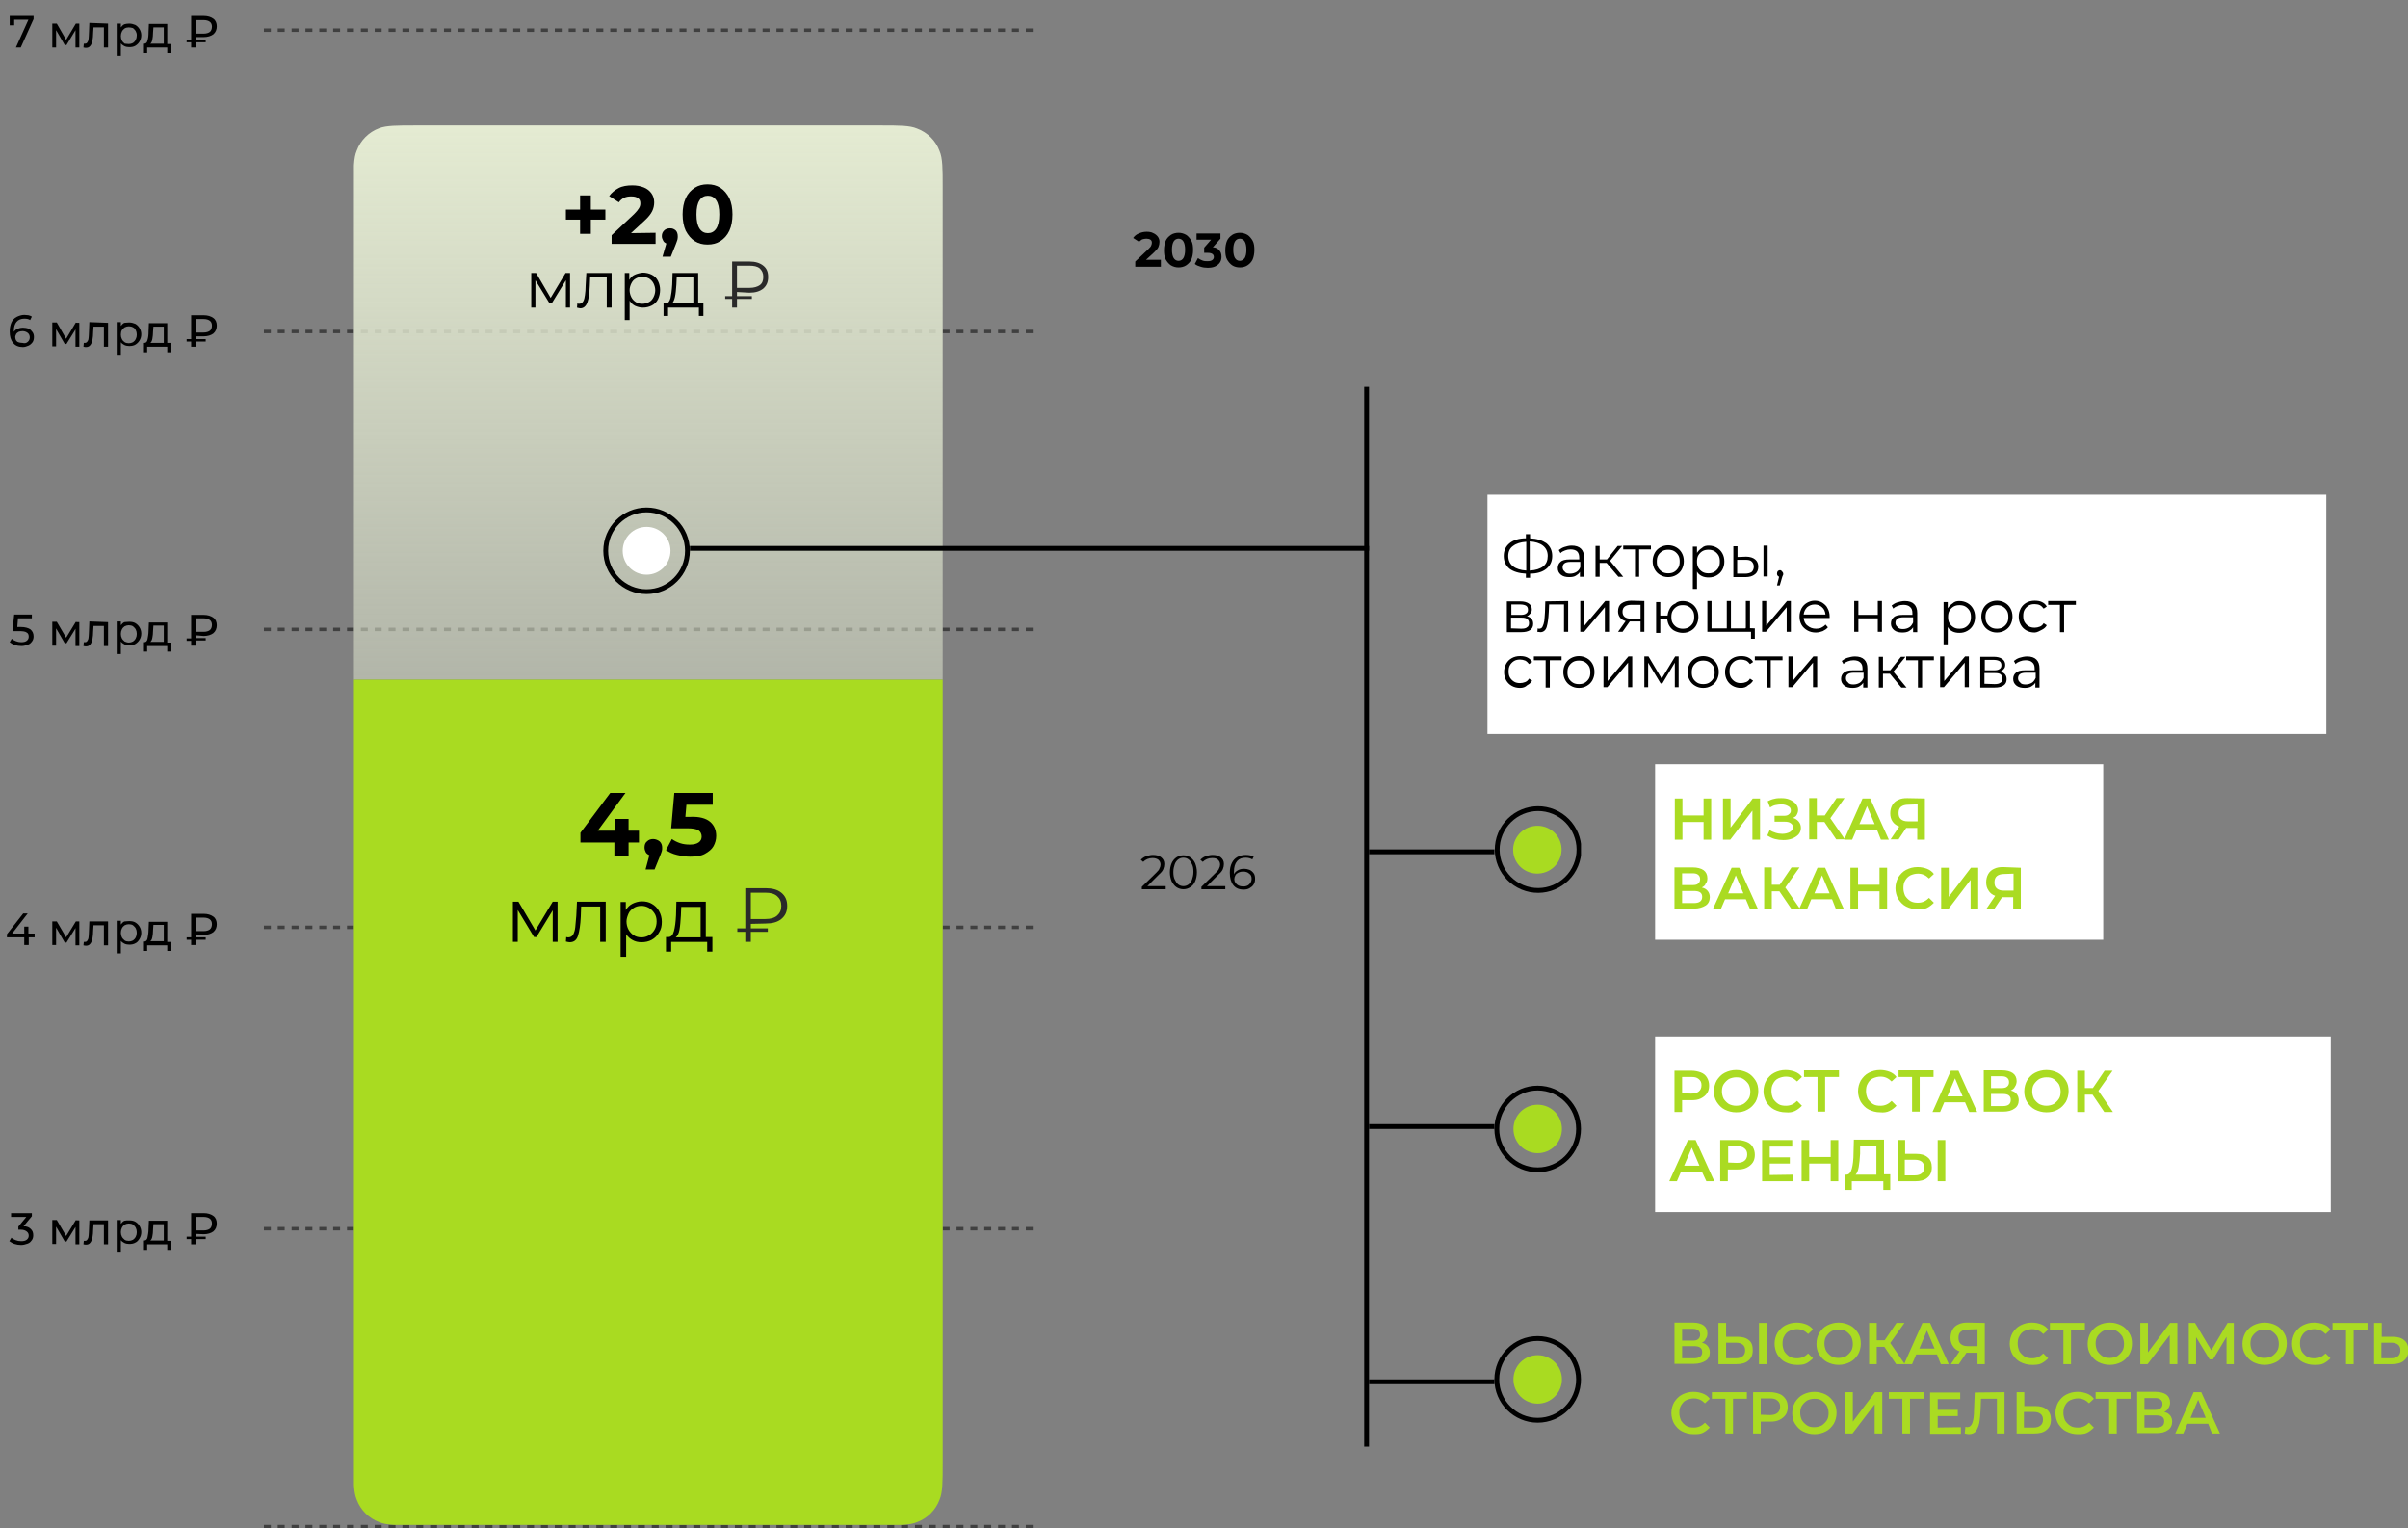 <?xml version="1.0" encoding="utf-8"?> <svg xmlns="http://www.w3.org/2000/svg" xmlns:xlink="http://www.w3.org/1999/xlink" version="1.1" x="0px" y="0px" viewBox="0 0 695.3 441.2" style="enable-background:new 0 0 695.3 441.2;" xml:space="preserve"><rect x="0" y="0" width="695.3" height="441.2" fill="#808080" stroke="none"/> <style type="text/css"> .st0{fill:#FFFFFF;} .st1{clip-path:url(#SVGID_2_);} .st2{opacity:0.5;fill:none;stroke:#000000;stroke-dasharray:2,2;enable-background:new ;} .st3{clip-path:url(#SVGID_4_);} .st4{clip-path:url(#SVGID_6_);} .st5{clip-path:url(#SVGID_8_);} .st6{clip-path:url(#SVGID_10_);} .st7{clip-path:url(#SVGID_12_);} .st8{clip-path:url(#SVGID_14_);} .st9{fill:url(#SVGID_15_);} .st10{clip-path:url(#SVGID_17_);} .st11{clip-path:url(#SVGID_19_);} .st12{clip-path:url(#SVGID_21_);} .st13{clip-path:url(#SVGID_23_);} .st14{clip-path:url(#SVGID_25_);} .st15{fill:#A9DB21;} .st16{clip-path:url(#SVGID_27_);} .st17{fill:#AADB22;} .st18{clip-path:url(#SVGID_29_);} .st19{fill:#2A2A2A;} .st20{clip-path:url(#SVGID_31_);} .st21{fill-opacity:0;} .st22{fill:none;stroke:#000000;stroke-width:1.39;} </style> <g id="Layer_2_1_"> <g id="Layer_1-2"> <rect x="429.5" y="142.8" class="st0" width="242.2" height="69.1"></rect> <g> <defs> <rect id="SVGID_1_" x="428.3" y="142.8" width="244.5" height="69.1"></rect> </defs> <clipPath id="SVGID_2_"> <use xlink:href="#SVGID_1_" style="overflow:visible;"></use> </clipPath> <g class="st1"> <path d="M448.2,160.5c0,1.6-0.6,2.8-1.7,3.7c-1.1,0.9-2.7,1.4-4.7,1.4v1.2h-1.2v-1.2c-2-0.1-3.6-0.6-4.7-1.4 c-1.1-0.9-1.7-2.1-1.7-3.7s0.6-2.8,1.7-3.7c1.1-0.9,2.7-1.4,4.7-1.4v-1.2h1.2v1.2c2,0.1,3.5,0.6,4.7,1.4 C447.6,157.7,448.2,158.9,448.2,160.5L448.2,160.5L448.2,160.5z M435.5,160.5c0,1.3,0.5,2.3,1.4,3s2.2,1.1,3.8,1.2v-8.3 c-1.6,0.1-2.9,0.5-3.8,1.2C436,158.2,435.5,159.2,435.5,160.5L435.5,160.5z M441.8,164.7c1.6-0.1,2.9-0.5,3.8-1.2 c0.9-0.7,1.3-1.7,1.3-3s-0.5-2.3-1.4-3s-2.2-1.1-3.8-1.2V164.7L441.8,164.7z M453.8,157.5c1.2,0,2.1,0.3,2.7,0.9 c0.6,0.6,0.9,1.4,0.9,2.6v5.5h-1.2v-1.4c-0.3,0.5-0.7,0.8-1.2,1.1s-1.1,0.4-1.9,0.4c-1,0-1.8-0.2-2.4-0.7 c-0.6-0.5-0.9-1.1-0.9-1.9s0.3-1.4,0.8-1.8c0.5-0.5,1.4-0.7,2.6-0.7h2.8v-0.5c0-0.8-0.2-1.4-0.6-1.8s-1.1-0.6-1.9-0.6 c-0.6,0-1.1,0.1-1.6,0.3c-0.5,0.2-1,0.4-1.3,0.8l-0.5-0.9c0.5-0.4,1-0.7,1.6-0.9S453.1,157.5,453.8,157.5L453.8,157.5 L453.8,157.5z M453.4,165.6c0.7,0,1.3-0.2,1.8-0.5s0.9-0.8,1.1-1.4v-1.5h-2.8c-1.5,0-2.3,0.5-2.3,1.6c0,0.5,0.2,0.9,0.6,1.2 C452.1,165.5,452.7,165.6,453.4,165.6L453.4,165.6L453.4,165.6z M463.9,162.5h-2v4h-1.2v-8.9h1.2v3.9h2.1l3.1-3.9h1.3l-3.5,4.3 l3.8,4.6h-1.4L463.9,162.5L463.9,162.5z M476.7,158.6h-3.4v7.9h-1.2v-7.9h-3.4v-1.1h8V158.6z M481.7,166.6 c-0.9,0-1.6-0.2-2.3-0.6c-0.7-0.4-1.2-0.9-1.6-1.6c-0.4-0.7-0.6-1.5-0.6-2.4s0.2-1.6,0.6-2.4c0.4-0.7,0.9-1.2,1.6-1.6 c0.7-0.4,1.5-0.6,2.3-0.6s1.6,0.2,2.3,0.6c0.7,0.4,1.2,0.9,1.6,1.6c0.4,0.7,0.6,1.5,0.6,2.4s-0.2,1.6-0.6,2.4 c-0.4,0.7-0.9,1.2-1.6,1.6S482.5,166.6,481.7,166.6L481.7,166.6z M481.7,165.5c0.6,0,1.2-0.1,1.7-0.4c0.5-0.3,0.9-0.7,1.2-1.2 s0.4-1.1,0.4-1.8s-0.1-1.3-0.4-1.8c-0.3-0.5-0.7-0.9-1.2-1.2s-1.1-0.4-1.7-0.4s-1.2,0.1-1.7,0.4c-0.5,0.3-0.9,0.7-1.2,1.2 s-0.4,1.1-0.4,1.8s0.1,1.3,0.4,1.8c0.3,0.5,0.7,0.9,1.2,1.2S481.1,165.5,481.7,165.5L481.7,165.5z M493.4,157.5 c0.8,0,1.6,0.2,2.3,0.6s1.2,0.9,1.6,1.6s0.6,1.5,0.6,2.4s-0.2,1.7-0.6,2.4c-0.4,0.7-0.9,1.2-1.6,1.6c-0.7,0.4-1.4,0.6-2.3,0.6 c-0.7,0-1.4-0.1-2-0.4s-1.1-0.7-1.4-1.3v5h-1.2v-12.2h1.2v1.8c0.4-0.6,0.8-1,1.4-1.4C492,157.6,492.7,157.5,493.4,157.5 L493.4,157.5L493.4,157.5z M493.3,165.5c0.6,0,1.2-0.1,1.7-0.4s0.9-0.7,1.2-1.2s0.4-1.1,0.4-1.8s-0.1-1.3-0.4-1.8 c-0.3-0.5-0.7-0.9-1.2-1.2s-1.1-0.4-1.7-0.4s-1.2,0.1-1.7,0.4c-0.5,0.3-0.9,0.7-1.2,1.2c-0.3,0.5-0.4,1.1-0.4,1.8 s0.1,1.3,0.4,1.8c0.3,0.5,0.7,0.9,1.2,1.2S492.7,165.5,493.3,165.5L493.3,165.5z M504.2,160.7c1.1,0,2,0.3,2.6,0.8 s0.9,1.2,0.9,2.1s-0.3,1.7-1,2.2c-0.6,0.5-1.5,0.8-2.7,0.8l-3.5,0v-8.9h1.2v3.1L504.2,160.7L504.2,160.7L504.2,160.7z M503.9,165.6c0.8,0,1.5-0.2,1.9-0.5c0.4-0.4,0.6-0.9,0.6-1.5s-0.2-1.1-0.6-1.5s-1-0.5-1.9-0.5l-2.3,0v4L503.9,165.6 L503.9,165.6L503.9,165.6z M509.2,157.5h1.2v8.9h-1.2V157.5z"></path> <path d="M514.6,165c0.2,0.2,0.3,0.4,0.3,0.7c0,0.1,0,0.3-0.1,0.4s-0.1,0.3-0.2,0.5l-0.7,2.4h-0.8l0.6-2.5 c-0.2-0.1-0.3-0.2-0.4-0.3s-0.2-0.3-0.2-0.6c0-0.3,0.1-0.5,0.2-0.7c0.2-0.2,0.4-0.3,0.7-0.3S514.4,164.8,514.6,165L514.6,165z"></path> <path d="M440.9,177.9c1.2,0.3,1.8,1,1.8,2.2c0,0.8-0.3,1.4-0.9,1.8s-1.4,0.6-2.6,0.6h-4.1v-8.9h3.9c1,0,1.8,0.2,2.4,0.6 c0.6,0.4,0.9,1,0.9,1.7c0,0.5-0.1,0.9-0.4,1.2S441.4,177.7,440.9,177.9L440.9,177.9L440.9,177.9z M436.4,177.5h2.7 c0.7,0,1.2-0.1,1.6-0.4s0.5-0.6,0.5-1.1s-0.2-0.9-0.5-1.1s-0.9-0.4-1.6-0.4h-2.7V177.5L436.4,177.5z M439.2,181.5 c0.8,0,1.4-0.1,1.7-0.4c0.4-0.2,0.6-0.6,0.6-1.2s-0.2-0.9-0.5-1.2c-0.4-0.3-0.9-0.4-1.7-0.4h-3v3.1L439.2,181.5L439.2,181.5z M452.8,173.5v8.9h-1.2v-7.9h-4.3l-0.1,2.2c-0.1,1.9-0.3,3.3-0.6,4.3c-0.3,1-1,1.5-1.8,1.5c-0.2,0-0.5-0.1-0.9-0.1l0.1-1 c0.2,0.1,0.4,0.1,0.4,0.1c0.5,0,0.8-0.2,1-0.6c0.2-0.4,0.4-1,0.5-1.6c0.1-0.6,0.1-1.5,0.2-2.5l0.1-3.2L452.8,173.5L452.8,173.5z M456.3,173.5h1.2v7.1l6-7.1h1.1v8.9h-1.2v-7.1l-6,7.1h-1.1V173.5z M474.8,173.5v8.9h-1.1v-3h-3.1l-2.1,3h-1.3l2.2-3.1 c-0.7-0.2-1.2-0.5-1.6-1c-0.4-0.5-0.6-1.1-0.6-1.8c0-1,0.3-1.8,1-2.3s1.6-0.8,2.8-0.8L474.8,173.5L474.8,173.5z M468.5,176.6 c0,1.3,0.8,2,2.5,2h2.7v-4h-2.6C469.3,174.6,468.5,175.3,468.5,176.6L468.5,176.6L468.5,176.6z M485.9,173.5 c0.8,0,1.6,0.2,2.3,0.6c0.7,0.4,1.2,0.9,1.6,1.6c0.4,0.7,0.6,1.5,0.6,2.4s-0.2,1.6-0.6,2.4c-0.4,0.7-0.9,1.2-1.6,1.6 c-0.7,0.4-1.4,0.6-2.3,0.6c-0.8,0-1.5-0.2-2.2-0.5s-1.2-0.8-1.6-1.4c-0.4-0.6-0.6-1.3-0.7-2.1h-2v4h-1.2v-8.9h1.2v3.9h2.1 c0.1-0.8,0.3-1.4,0.7-2.1s0.9-1.1,1.6-1.4C484.4,173.6,485.2,173.5,485.9,173.5L485.9,173.5L485.9,173.5z M485.9,181.5 c0.6,0,1.2-0.1,1.7-0.4c0.5-0.3,0.9-0.7,1.2-1.2s0.4-1.1,0.4-1.8s-0.1-1.3-0.4-1.8c-0.3-0.5-0.7-0.9-1.2-1.2s-1-0.4-1.7-0.4 s-1.2,0.1-1.7,0.4c-0.5,0.3-0.9,0.7-1.2,1.2s-0.4,1.1-0.4,1.8s0.1,1.3,0.4,1.8c0.3,0.5,0.7,0.9,1.2,1.2 C484.8,181.4,485.3,181.5,485.9,181.5L485.9,181.5z M505.3,173.5v8.9H493v-8.9h1.2v7.9h4.4v-7.9h1.2v7.9h4.3v-7.9H505.3 L505.3,173.5z M506.7,181.4v3h-1.1v-2H504v-1.1L506.7,181.4L506.7,181.4z M508.8,173.5h1.2v7.1l6-7.1h1.1v8.9h-1.2v-7.1l-6,7.1 h-1.1L508.8,173.5L508.8,173.5z M528.3,178.4h-7.5c0.1,0.9,0.4,1.7,1.1,2.2c0.7,0.6,1.5,0.9,2.5,0.9c0.6,0,1.1-0.1,1.5-0.3 s0.9-0.5,1.2-0.9l0.7,0.8c-0.4,0.5-0.9,0.8-1.5,1.1c-0.6,0.2-1.2,0.4-2,0.4c-0.9,0-1.7-0.2-2.4-0.6s-1.3-0.9-1.7-1.6 c-0.4-0.7-0.6-1.5-0.6-2.4s0.2-1.6,0.6-2.4c0.4-0.7,0.9-1.2,1.6-1.6c0.7-0.4,1.4-0.6,2.2-0.6s1.6,0.2,2.2,0.6s1.2,0.9,1.5,1.6 c0.4,0.7,0.6,1.5,0.6,2.4L528.3,178.4L528.3,178.4z M524,174.5c-0.9,0-1.6,0.3-2.2,0.8c-0.6,0.6-0.9,1.3-1,2.1h6.3 c-0.1-0.9-0.4-1.6-1-2.1C525.6,174.8,524.8,174.5,524,174.5L524,174.5L524,174.5z"></path> <path d="M535.4,173.5h1.2v4h5.6v-4h1.2v8.9h-1.2v-3.9h-5.6v3.9h-1.2V173.5z M550,173.5c1.2,0,2.1,0.3,2.7,0.9 c0.6,0.6,0.9,1.4,0.9,2.6v5.5h-1.2v-1.4c-0.3,0.5-0.7,0.8-1.2,1.1s-1.2,0.4-1.9,0.4c-1,0-1.8-0.2-2.4-0.7 c-0.6-0.5-0.9-1.1-0.9-1.9s0.3-1.4,0.8-1.8c0.5-0.5,1.4-0.7,2.6-0.7h2.8v-0.5c0-0.8-0.2-1.4-0.7-1.8c-0.4-0.4-1.1-0.6-1.9-0.6 c-0.6,0-1.1,0.1-1.6,0.3s-1,0.4-1.3,0.8l-0.5-0.9c0.5-0.4,1-0.7,1.6-0.9S549.3,173.5,550,173.5L550,173.5L550,173.5z M549.5,181.6c0.7,0,1.3-0.2,1.8-0.5s0.8-0.8,1.1-1.4v-1.5h-2.8c-1.5,0-2.3,0.5-2.3,1.6c0,0.5,0.2,0.9,0.6,1.2 C548.3,181.5,548.8,181.6,549.5,181.6L549.5,181.6L549.5,181.6z"></path> <path d="M565.8,173.5c0.8,0,1.6,0.2,2.3,0.6c0.7,0.4,1.2,0.9,1.6,1.6c0.4,0.7,0.6,1.5,0.6,2.4s-0.2,1.7-0.6,2.4 s-0.9,1.2-1.6,1.6c-0.7,0.4-1.4,0.6-2.3,0.6c-0.7,0-1.4-0.1-2-0.4s-1.1-0.7-1.4-1.3v5h-1.2v-12.2h1.2v1.8c0.4-0.6,0.8-1,1.4-1.4 C564.4,173.6,565.1,173.5,565.8,173.5L565.8,173.5L565.8,173.5z M565.8,181.5c0.6,0,1.2-0.1,1.7-0.4s0.9-0.7,1.2-1.2 c0.3-0.5,0.4-1.1,0.4-1.8s-0.1-1.3-0.4-1.8s-0.7-0.9-1.2-1.2s-1.1-0.4-1.7-0.4s-1.2,0.1-1.7,0.4c-0.5,0.3-0.9,0.7-1.2,1.2 c-0.3,0.5-0.4,1.1-0.4,1.8s0.1,1.3,0.4,1.8c0.3,0.5,0.7,0.9,1.2,1.2S565.1,181.5,565.8,181.5L565.8,181.5z M576.6,182.6 c-0.9,0-1.6-0.2-2.3-0.6s-1.2-0.9-1.6-1.6c-0.4-0.7-0.6-1.5-0.6-2.4s0.2-1.6,0.6-2.4c0.4-0.7,0.9-1.2,1.6-1.6 c0.7-0.4,1.5-0.6,2.3-0.6s1.6,0.2,2.3,0.6s1.2,0.9,1.6,1.6s0.6,1.5,0.6,2.4s-0.2,1.6-0.6,2.4c-0.4,0.7-0.9,1.2-1.6,1.6 S577.5,182.6,576.6,182.6L576.6,182.6z M576.6,181.5c0.6,0,1.2-0.1,1.7-0.4c0.5-0.3,0.9-0.7,1.2-1.2c0.3-0.5,0.4-1.1,0.4-1.8 s-0.1-1.3-0.4-1.8c-0.3-0.5-0.7-0.9-1.2-1.2s-1.1-0.4-1.7-0.4s-1.2,0.1-1.7,0.4c-0.5,0.3-0.9,0.7-1.2,1.2s-0.4,1.1-0.4,1.8 s0.1,1.3,0.4,1.8c0.3,0.5,0.7,0.9,1.2,1.2S576,181.5,576.6,181.5L576.6,181.5z M587.5,182.6c-0.9,0-1.7-0.2-2.4-0.6 s-1.2-0.9-1.6-1.6c-0.4-0.7-0.6-1.5-0.6-2.4s0.2-1.6,0.6-2.4c0.4-0.7,0.9-1.2,1.6-1.6c0.7-0.4,1.5-0.6,2.4-0.6 c0.8,0,1.5,0.1,2.1,0.4s1.1,0.7,1.4,1.3l-0.9,0.6c-0.3-0.4-0.7-0.8-1.1-1s-1-0.3-1.5-0.3c-0.7,0-1.2,0.1-1.7,0.4 c-0.5,0.3-0.9,0.7-1.2,1.2c-0.3,0.5-0.4,1.1-0.4,1.8s0.1,1.3,0.4,1.8s0.7,0.9,1.2,1.2c0.5,0.3,1.1,0.4,1.7,0.4 c0.5,0,1-0.1,1.5-0.3c0.5-0.2,0.8-0.5,1.1-1l0.9,0.6c-0.3,0.6-0.8,1-1.4,1.3S588.2,182.6,587.5,182.6L587.5,182.6L587.5,182.6z M599.4,174.6H596v7.9h-1.2v-7.9h-3.4v-1.1h8L599.4,174.6L599.4,174.6z"></path> <path d="M438.9,198.6c-0.9,0-1.7-0.2-2.4-0.6c-0.7-0.4-1.2-0.9-1.6-1.6c-0.4-0.7-0.6-1.5-0.6-2.4s0.2-1.6,0.6-2.4 c0.4-0.7,0.9-1.2,1.6-1.6c0.7-0.4,1.5-0.6,2.4-0.6c0.8,0,1.5,0.1,2.1,0.4c0.6,0.3,1.1,0.7,1.4,1.3l-0.9,0.6 c-0.3-0.4-0.7-0.8-1.1-1c-0.5-0.2-1-0.3-1.5-0.3c-0.6,0-1.2,0.1-1.7,0.4c-0.5,0.3-0.9,0.7-1.2,1.2c-0.3,0.5-0.4,1.1-0.4,1.8 s0.1,1.3,0.4,1.8c0.3,0.5,0.7,0.9,1.2,1.2c0.5,0.3,1.1,0.4,1.7,0.4c0.5,0,1-0.1,1.5-0.3c0.5-0.2,0.8-0.5,1.1-1l0.9,0.6 c-0.4,0.6-0.8,1-1.4,1.3C440.4,198.4,439.7,198.6,438.9,198.6L438.9,198.6L438.9,198.6z M450.9,190.6h-3.4v7.9h-1.2v-7.9h-3.4 v-1.1h8V190.6z M455.9,198.6c-0.9,0-1.6-0.2-2.3-0.6c-0.7-0.4-1.2-0.9-1.6-1.6c-0.4-0.7-0.6-1.5-0.6-2.4s0.2-1.6,0.6-2.4 c0.4-0.7,0.9-1.2,1.6-1.6c0.7-0.4,1.5-0.6,2.3-0.6s1.6,0.2,2.3,0.6c0.7,0.4,1.2,0.9,1.6,1.6c0.4,0.7,0.6,1.5,0.6,2.4 s-0.2,1.6-0.6,2.4c-0.4,0.7-0.9,1.2-1.6,1.6S456.8,198.6,455.9,198.6L455.9,198.6z M455.9,197.5c0.6,0,1.2-0.1,1.7-0.4 c0.5-0.3,0.9-0.7,1.2-1.2s0.4-1.1,0.4-1.8s-0.1-1.3-0.4-1.8c-0.3-0.5-0.7-0.9-1.2-1.2s-1.1-0.4-1.7-0.4s-1.2,0.1-1.7,0.4 c-0.5,0.3-0.9,0.7-1.2,1.2s-0.4,1.1-0.4,1.8s0.1,1.3,0.4,1.8c0.3,0.5,0.7,0.9,1.2,1.2S455.3,197.5,455.9,197.5L455.9,197.5z M463,189.5h1.2v7.1l6-7.1h1.1v8.9h-1.2v-7.1l-6,7.1H463V189.5z M484.7,189.5v8.9h-1.1v-7.1l-3.6,6h-0.5l-3.6-6v7.1h-1.1v-8.9 h1.2l3.8,6.4l3.9-6.4L484.7,189.5L484.7,189.5z M491.8,198.6c-0.9,0-1.6-0.2-2.3-0.6c-0.7-0.4-1.2-0.9-1.6-1.6 c-0.4-0.7-0.6-1.5-0.6-2.4s0.2-1.6,0.6-2.4c0.4-0.7,0.9-1.2,1.6-1.6c0.7-0.4,1.5-0.6,2.3-0.6s1.6,0.2,2.3,0.6 c0.7,0.4,1.2,0.9,1.6,1.6c0.4,0.7,0.6,1.5,0.6,2.4s-0.2,1.6-0.6,2.4c-0.4,0.7-0.9,1.2-1.6,1.6S492.7,198.6,491.8,198.6 L491.8,198.6z M491.8,197.5c0.6,0,1.2-0.1,1.7-0.4c0.5-0.3,0.9-0.7,1.2-1.2s0.4-1.1,0.4-1.8s-0.1-1.3-0.4-1.8 c-0.3-0.5-0.7-0.9-1.2-1.2s-1.1-0.4-1.7-0.4s-1.2,0.1-1.7,0.4c-0.5,0.3-0.9,0.7-1.2,1.2s-0.4,1.1-0.4,1.8s0.1,1.3,0.4,1.8 c0.3,0.5,0.7,0.9,1.2,1.2S491.2,197.5,491.8,197.5L491.8,197.5z M502.7,198.6c-0.9,0-1.7-0.2-2.4-0.6c-0.7-0.4-1.2-0.9-1.6-1.6 c-0.4-0.7-0.6-1.5-0.6-2.4s0.2-1.6,0.6-2.4c0.4-0.7,0.9-1.2,1.6-1.6c0.7-0.4,1.5-0.6,2.4-0.6c0.8,0,1.5,0.1,2.1,0.4 c0.6,0.3,1.1,0.7,1.4,1.3l-0.9,0.6c-0.3-0.4-0.7-0.8-1.1-1c-0.5-0.2-1-0.3-1.5-0.3c-0.6,0-1.2,0.1-1.7,0.4 c-0.5,0.3-0.9,0.7-1.2,1.2c-0.3,0.5-0.4,1.1-0.4,1.8s0.1,1.3,0.4,1.8c0.3,0.5,0.7,0.9,1.2,1.2c0.5,0.3,1.1,0.4,1.7,0.4 c0.5,0,1-0.1,1.5-0.3c0.5-0.2,0.8-0.5,1.1-1l0.9,0.6c-0.4,0.6-0.8,1-1.4,1.3C504.2,198.4,503.5,198.6,502.7,198.6L502.7,198.6 L502.7,198.6z M514.7,190.6h-3.4v7.9h-1.2v-7.9h-3.4v-1.1h8V190.6z M516.4,189.5h1.2v7.1l6-7.1h1.1v8.9h-1.2v-7.1l-6,7.1h-1.1 L516.4,189.5L516.4,189.5z"></path> <path d="M535.6,189.5c1.2,0,2.1,0.3,2.7,0.9c0.6,0.6,0.9,1.4,0.9,2.6v5.5h-1.2v-1.4c-0.3,0.5-0.7,0.8-1.2,1.1s-1.2,0.4-1.9,0.4 c-1,0-1.8-0.2-2.4-0.7c-0.6-0.5-0.9-1.1-0.9-1.9s0.3-1.4,0.8-1.8c0.5-0.5,1.4-0.7,2.6-0.7h2.8v-0.5c0-0.8-0.2-1.4-0.7-1.8 c-0.4-0.4-1.1-0.6-1.9-0.6c-0.6,0-1.1,0.1-1.6,0.3s-1,0.4-1.3,0.8l-0.5-0.9c0.5-0.4,1-0.7,1.6-0.9S534.9,189.5,535.6,189.5 L535.6,189.5L535.6,189.5z M535.2,197.6c0.7,0,1.3-0.2,1.8-0.5s0.8-0.8,1.1-1.4v-1.5h-2.8c-1.5,0-2.3,0.5-2.3,1.6 c0,0.5,0.2,0.9,0.6,1.2C533.9,197.5,534.5,197.6,535.2,197.6L535.2,197.6L535.2,197.6z M545.7,194.5h-2v4h-1.2v-8.9h1.2v3.9h2.1 l3.1-3.9h1.3l-3.5,4.3l3.8,4.6H549L545.7,194.5L545.7,194.5z M558.4,190.6h-3.4v7.9h-1.2v-7.9h-3.4v-1.1h8L558.4,190.6 L558.4,190.6z M560.2,189.5h1.2v7.1l6-7.1h1.1v8.9h-1.2v-7.1l-6,7.1h-1.1L560.2,189.5L560.2,189.5z M577.6,193.9 c1.2,0.3,1.8,1,1.8,2.2c0,0.8-0.3,1.4-0.9,1.8s-1.4,0.6-2.6,0.6h-4.1v-8.9h3.9c1,0,1.8,0.2,2.4,0.6c0.6,0.4,0.9,1,0.9,1.7 c0,0.5-0.1,0.9-0.4,1.2S578.1,193.7,577.6,193.9L577.6,193.9L577.6,193.9z M573.1,193.5h2.7c0.7,0,1.2-0.1,1.6-0.4 c0.4-0.3,0.5-0.6,0.5-1.1s-0.2-0.9-0.5-1.1s-0.9-0.4-1.6-0.4h-2.7V193.5L573.1,193.5z M575.9,197.5c0.8,0,1.3-0.1,1.7-0.4 c0.4-0.2,0.6-0.6,0.6-1.2s-0.2-0.9-0.5-1.2c-0.3-0.3-0.9-0.4-1.7-0.4h-3v3.1L575.9,197.5L575.9,197.5z M585.3,189.5 c1.2,0,2.1,0.3,2.7,0.9c0.6,0.6,0.9,1.4,0.9,2.6v5.5h-1.2v-1.4c-0.3,0.5-0.7,0.8-1.2,1.1s-1.2,0.4-1.9,0.4c-1,0-1.8-0.2-2.4-0.7 c-0.6-0.5-0.9-1.1-0.9-1.9s0.3-1.4,0.8-1.8c0.5-0.5,1.4-0.7,2.6-0.7h2.8v-0.5c0-0.8-0.2-1.4-0.7-1.8c-0.4-0.4-1.1-0.6-1.9-0.6 c-0.6,0-1.1,0.1-1.6,0.3s-1,0.4-1.3,0.8l-0.5-0.9c0.5-0.4,1-0.7,1.6-0.9S584.6,189.5,585.3,189.5L585.3,189.5L585.3,189.5z M584.9,197.6c0.7,0,1.3-0.2,1.8-0.5s0.8-0.8,1.1-1.4v-1.5h-2.8c-1.5,0-2.3,0.5-2.3,1.6c0,0.5,0.2,0.9,0.6,1.2 C583.6,197.5,584.2,197.6,584.9,197.6L584.9,197.6L584.9,197.6z"></path> </g> </g> <line class="st2" x1="76.2" y1="440.7" x2="298.2" y2="440.7"></line> <line class="st2" x1="76.2" y1="354.7" x2="298.2" y2="354.7"></line> <line class="st2" x1="76.2" y1="267.7" x2="298.2" y2="267.7"></line> <line class="st2" x1="76.2" y1="181.7" x2="298.2" y2="181.7"></line> <line class="st2" x1="76.2" y1="95.7" x2="298.2" y2="95.7"></line> <line class="st2" x1="76.2" y1="8.7" x2="298.2" y2="8.7"></line> <g> <defs> <rect id="SVGID_3_" x="1.3" y="345.5" width="63.4" height="18"></rect> </defs> <clipPath id="SVGID_4_"> <use xlink:href="#SVGID_3_" style="overflow:visible;"></use> </clipPath> <g class="st3"> <path d="M8.9,354.8c0.5,0.5,0.7,1,0.7,1.8c0,0.5-0.1,1-0.4,1.4s-0.6,0.8-1.2,1s-1.2,0.4-1.9,0.4c-0.7,0-1.3-0.1-1.9-0.3 s-1.1-0.5-1.5-0.8l0.6-1c0.3,0.3,0.7,0.5,1.2,0.7s1,0.3,1.6,0.3c0.7,0,1.2-0.1,1.6-0.4c0.4-0.3,0.6-0.7,0.6-1.2 s-0.2-0.9-0.6-1.2S6.8,355,6.1,355H5.3v-0.9l2.3-2.8H3.2v-1.1h6v0.9l-2.4,2.9C7.8,354,8.4,354.3,8.9,354.8L8.9,354.8z"></path> <path d="M22.9,352.3v6.9h-1.1v-5l-2.6,4.2h-0.5l-2.5-4.3v5h-1.1v-6.9h1.3l2.7,4.6l2.8-4.6C21.7,352.3,22.9,352.3,22.9,352.3z M31.2,352.3v6.9h-1.2v-5.8h-3l-0.1,1.5c0,0.9-0.1,1.7-0.2,2.3s-0.3,1.1-0.6,1.5s-0.7,0.6-1.2,0.6c-0.2,0-0.5,0-0.8-0.1l0.1-1 c0.1,0,0.2,0,0.3,0c0.4,0,0.6-0.1,0.8-0.5c0.2-0.3,0.3-0.7,0.3-1.1c0-0.4,0.1-1,0.1-1.8l0.1-2.5L31.2,352.3L31.2,352.3z M37.3,352.3c0.7,0,1.3,0.1,1.8,0.4c0.5,0.3,0.9,0.7,1.2,1.2c0.3,0.5,0.5,1.1,0.5,1.8s-0.2,1.3-0.5,1.8s-0.7,1-1.2,1.2 c-0.5,0.3-1.1,0.4-1.8,0.4c-0.5,0-1-0.1-1.4-0.3s-0.8-0.5-1-0.8v3.6h-1.2v-9.4h1.2v1.1c0.3-0.4,0.6-0.7,1-0.9 C36.3,352.3,36.7,352.3,37.3,352.3L37.3,352.3L37.3,352.3z M37.2,358.2c0.4,0,0.8-0.1,1.2-0.3c0.3-0.2,0.6-0.5,0.8-0.9 s0.3-0.8,0.3-1.3s-0.1-0.9-0.3-1.3c-0.2-0.4-0.5-0.6-0.8-0.9c-0.3-0.2-0.8-0.3-1.2-0.3s-0.8,0.1-1.2,0.3 c-0.3,0.2-0.6,0.5-0.8,0.9c-0.2,0.4-0.3,0.8-0.3,1.3s0.1,0.9,0.3,1.3s0.5,0.6,0.8,0.9C36.3,358.1,36.7,358.2,37.2,358.2 L37.2,358.2L37.2,358.2z M49.5,358.1v2.7h-1.2v-1.6h-5.8v1.6h-1.2v-2.7h0.4c0.4,0,0.8-0.3,0.9-0.9s0.3-1.4,0.3-2.5l0.1-2.3h5.3 v5.8H49.5L49.5,358.1z M44.2,354.8c0,0.9-0.1,1.6-0.2,2.1c-0.1,0.6-0.3,1-0.6,1.2h3.9v-4.7h-3L44.2,354.8L44.2,354.8L44.2,354.8 z"></path> <path d="M56.5,356.2v0.8h2.9v0.7h-2.9v1.5h-1.3v-1.5h-1.3V357h1.3v-6.8h3.6c1.2,0,2.1,0.3,2.8,0.8c0.7,0.5,1,1.3,1,2.2 s-0.3,1.7-1,2.3c-0.7,0.5-1.6,0.8-2.8,0.8L56.5,356.2L56.5,356.2z M61.2,353.2c0-0.6-0.2-1.1-0.6-1.4c-0.4-0.3-1-0.5-1.8-0.5 h-2.3v3.9h2.3c0.8,0,1.4-0.2,1.8-0.5S61.2,353.8,61.2,353.2L61.2,353.2L61.2,353.2z"></path> </g> </g> <g> <defs> <rect id="SVGID_5_" y="259.1" width="64.7" height="18"></rect> </defs> <clipPath id="SVGID_6_"> <use xlink:href="#SVGID_5_" style="overflow:visible;"></use> </clipPath> <g class="st4"> <path d="M10,270.6H8.3v2.2H7v-2.2H2v-0.9l4.7-6H8l-4.5,5.8h3.5v-2h1.2v2H10L10,270.6L10,270.6z"></path> <path d="M22.9,266v6.9h-1.1v-5l-2.6,4.2h-0.5l-2.5-4.3v5h-1.1V266h1.3l2.7,4.6l2.8-4.6C21.7,266,22.9,266,22.9,266z M31.2,266 v6.9h-1.2v-5.8h-3l-0.1,1.5c0,0.9-0.1,1.7-0.2,2.3s-0.3,1.1-0.6,1.5s-0.7,0.6-1.2,0.6c-0.2,0-0.5,0-0.8-0.1l0.1-1 c0.1,0,0.2,0,0.3,0c0.4,0,0.6-0.1,0.8-0.5c0.2-0.3,0.3-0.7,0.3-1.1c0-0.4,0.1-1,0.1-1.8l0.1-2.5L31.2,266L31.2,266z M37.3,265.9 c0.7,0,1.3,0.1,1.8,0.4c0.5,0.3,0.9,0.7,1.2,1.2c0.3,0.5,0.5,1.1,0.5,1.8s-0.2,1.3-0.5,1.8s-0.7,1-1.2,1.2 c-0.5,0.3-1.1,0.4-1.8,0.4c-0.5,0-1-0.1-1.4-0.3s-0.8-0.5-1-0.8v3.6h-1.2v-9.4h1.2v1.1c0.3-0.4,0.6-0.7,1-0.9 C36.3,266,36.7,265.9,37.3,265.9L37.3,265.9L37.3,265.9z M37.2,271.8c0.4,0,0.8-0.1,1.2-0.3c0.3-0.2,0.6-0.5,0.8-0.9 s0.3-0.8,0.3-1.3s-0.1-0.9-0.3-1.3c-0.2-0.4-0.5-0.6-0.8-0.9c-0.3-0.2-0.8-0.3-1.2-0.3s-0.8,0.1-1.2,0.3 c-0.3,0.2-0.6,0.5-0.8,0.9c-0.2,0.4-0.3,0.8-0.3,1.3s0.1,0.9,0.3,1.3s0.5,0.6,0.8,0.9C36.3,271.7,36.7,271.8,37.2,271.8 L37.2,271.8L37.2,271.8z M49.5,271.8v2.7h-1.2v-1.6h-5.8v1.6h-1.2v-2.7h0.4c0.4,0,0.8-0.3,0.9-0.9s0.3-1.4,0.3-2.5l0.1-2.3h5.3 v5.8H49.5L49.5,271.8z M44.2,268.4c0,0.9-0.1,1.6-0.2,2.1c-0.1,0.6-0.3,1-0.6,1.2h3.9v-4.7h-3L44.2,268.4L44.2,268.4L44.2,268.4 z"></path> <path d="M56.5,269.8v0.8h2.9v0.7h-2.9v1.5h-1.3v-1.5h-1.3v-0.7h1.3v-6.8h3.6c1.2,0,2.1,0.3,2.8,0.8c0.7,0.5,1,1.3,1,2.2 s-0.3,1.7-1,2.3c-0.7,0.5-1.6,0.8-2.8,0.8L56.5,269.8L56.5,269.8z M61.2,266.8c0-0.6-0.2-1.1-0.6-1.4c-0.4-0.3-1-0.5-1.8-0.5 h-2.3v3.9h2.3c0.8,0,1.4-0.2,1.8-0.5S61.2,267.4,61.2,266.8L61.2,266.8L61.2,266.8z"></path> </g> </g> <g> <defs> <rect id="SVGID_7_" x="1.2" y="172.7" width="63.4" height="18"></rect> </defs> <clipPath id="SVGID_8_"> <use xlink:href="#SVGID_7_" style="overflow:visible;"></use> </clipPath> <g class="st5"> <path d="M8.8,181.7c0.6,0.5,0.9,1.2,0.9,2c0,0.5-0.1,1-0.4,1.4c-0.3,0.4-0.6,0.8-1.2,1s-1.2,0.4-1.9,0.4c-0.6,0-1.3-0.1-1.9-0.3 c-0.6-0.2-1.1-0.5-1.5-0.8l0.6-1c0.3,0.3,0.7,0.5,1.2,0.7s1,0.3,1.5,0.3c0.7,0,1.2-0.1,1.6-0.4s0.6-0.7,0.6-1.2 c0-0.6-0.2-1-0.6-1.2c-0.4-0.3-1.1-0.4-2.1-0.4H3.6l0.5-4.8h5.1v1.1h-4L5,181h1C7.3,181,8.2,181.3,8.8,181.7L8.8,181.7z"></path> <path d="M22.9,179.6v6.9h-1.1v-5l-2.6,4.2h-0.5l-2.5-4.3v5h-1.1v-6.9h1.3l2.7,4.6l2.8-4.6C21.7,179.6,22.9,179.6,22.9,179.6z M31.2,179.6v6.9h-1.2v-5.8h-3l-0.1,1.5c0,0.9-0.1,1.7-0.2,2.3c-0.1,0.6-0.3,1.1-0.6,1.5c-0.3,0.4-0.7,0.6-1.2,0.6 c-0.2,0-0.5,0-0.8-0.1l0.1-1.1c0.1,0,0.2,0,0.3,0c0.4,0,0.6-0.1,0.8-0.5c0.2-0.3,0.3-0.7,0.3-1.1s0.1-1,0.1-1.8l0.1-2.6 L31.2,179.6L31.2,179.6z M37.3,179.5c0.7,0,1.3,0.1,1.8,0.4c0.5,0.3,0.9,0.7,1.2,1.2c0.3,0.5,0.5,1.1,0.5,1.8s-0.2,1.3-0.5,1.8 s-0.7,0.9-1.2,1.2c-0.5,0.3-1.1,0.4-1.8,0.4c-0.5,0-1-0.1-1.4-0.3c-0.4-0.2-0.8-0.5-1-0.8v3.6h-1.2v-9.4h1.2v1.1 c0.3-0.4,0.6-0.7,1-0.9C36.3,179.6,36.7,179.5,37.3,179.5L37.3,179.5L37.3,179.5z M37.2,185.5c0.4,0,0.8-0.1,1.2-0.3 c0.3-0.2,0.6-0.5,0.8-0.9s0.3-0.8,0.3-1.3s-0.1-0.9-0.3-1.3c-0.2-0.4-0.5-0.6-0.8-0.9c-0.3-0.2-0.8-0.3-1.2-0.3 s-0.8,0.1-1.2,0.3c-0.3,0.2-0.6,0.5-0.8,0.9s-0.3,0.8-0.3,1.3s0.1,0.9,0.3,1.3c0.2,0.4,0.5,0.6,0.8,0.9 C36.3,185.3,36.7,185.5,37.2,185.5L37.2,185.5L37.2,185.5z M49.5,185.4v2.7h-1.2v-1.6h-5.8v1.6h-1.2v-2.7h0.4 c0.4,0,0.8-0.3,0.9-0.9s0.3-1.4,0.3-2.5l0.1-2.3h5.3v5.8H49.5L49.5,185.4z M44.2,182c0,0.9-0.1,1.6-0.2,2.1 c-0.1,0.6-0.3,1-0.6,1.2h3.9v-4.7h-3L44.2,182L44.2,182L44.2,182z"></path> <path d="M56.5,183.4v0.8h2.9v0.7h-2.9v1.5h-1.3V185h-1.3v-0.7h1.3v-6.8h3.6c1.2,0,2.1,0.3,2.8,0.8c0.7,0.5,1,1.3,1,2.2 s-0.3,1.7-1,2.3c-0.7,0.5-1.6,0.8-2.8,0.8L56.5,183.4L56.5,183.4z M61.2,180.4c0-0.6-0.2-1.1-0.6-1.4c-0.4-0.3-1-0.5-1.8-0.5 h-2.3v3.9h2.3c0.8,0,1.4-0.2,1.8-0.5S61.2,181,61.2,180.4L61.2,180.4z"></path> </g> </g> <g> <defs> <rect id="SVGID_9_" x="0.7" y="86.4" width="64" height="18"></rect> </defs> <clipPath id="SVGID_10_"> <use xlink:href="#SVGID_9_" style="overflow:visible;"></use> </clipPath> <g class="st6"> <path d="M8.3,94.9c0.5,0.2,0.8,0.6,1.1,1c0.3,0.4,0.4,0.9,0.4,1.4s-0.1,1.1-0.4,1.5c-0.3,0.4-0.7,0.8-1.2,1 c-0.5,0.2-1,0.4-1.6,0.4c-1.2,0-2.2-0.4-2.8-1.2c-0.7-0.8-1-1.9-1-3.3c0-1,0.2-1.9,0.5-2.6s0.9-1.3,1.5-1.6s1.4-0.6,2.2-0.6 c0.4,0,0.9,0.1,1.2,0.1c0.4,0.1,0.7,0.2,1,0.4l-0.5,1c-0.4-0.3-1-0.4-1.7-0.4c-0.9,0-1.7,0.3-2.2,0.9c-0.5,0.6-0.8,1.4-0.8,2.6 c0,0.1,0,0.2,0,0.3c0.3-0.4,0.6-0.7,1.1-0.9c0.5-0.2,1-0.3,1.5-0.3S7.8,94.7,8.3,94.9L8.3,94.9z M8,98.7 c0.4-0.3,0.6-0.8,0.6-1.3s-0.2-1-0.6-1.3s-0.9-0.5-1.5-0.5c-0.4,0-0.8,0.1-1.1,0.2c-0.3,0.2-0.6,0.4-0.7,0.6s-0.3,0.6-0.3,0.9 s0.1,0.6,0.2,0.9c0.2,0.3,0.4,0.5,0.7,0.6s0.7,0.2,1.2,0.2C7.2,99.2,7.7,99,8,98.7L8,98.7z"></path> <path d="M22.9,93.2v6.9h-1.1v-5l-2.6,4.2h-0.5l-2.5-4.3v5h-1.1v-6.9h1.3l2.7,4.7l2.8-4.7C21.7,93.2,22.9,93.2,22.9,93.2z M31.2,93.2v6.9h-1.2v-5.8h-3l-0.1,1.5c0,0.9-0.1,1.7-0.2,2.3s-0.3,1.1-0.6,1.5c-0.3,0.4-0.7,0.6-1.2,0.6c-0.2,0-0.5,0-0.8-0.1 l0.1-1.1c0.1,0,0.2,0,0.3,0c0.4,0,0.6-0.2,0.8-0.5c0.2-0.3,0.3-0.7,0.3-1.1s0.1-1,0.1-1.8l0.1-2.6L31.2,93.2L31.2,93.2z M37.3,93.1c0.7,0,1.3,0.2,1.8,0.4c0.5,0.3,0.9,0.7,1.2,1.2c0.3,0.5,0.5,1.1,0.5,1.8s-0.2,1.3-0.5,1.8s-0.7,0.9-1.2,1.2 c-0.5,0.3-1.1,0.4-1.8,0.4c-0.5,0-1-0.1-1.4-0.3s-0.8-0.5-1-0.8v3.6h-1.2v-9.4h1.2v1.1c0.3-0.4,0.6-0.7,1-0.9 C36.3,93.2,36.7,93.1,37.3,93.1L37.3,93.1L37.3,93.1z M37.2,99.1c0.4,0,0.8-0.1,1.2-0.3c0.3-0.2,0.6-0.5,0.8-0.9 s0.3-0.8,0.3-1.3s-0.1-0.9-0.3-1.3c-0.2-0.4-0.5-0.7-0.8-0.8c-0.3-0.2-0.8-0.3-1.2-0.3s-0.8,0.1-1.2,0.3 c-0.3,0.2-0.6,0.5-0.8,0.8s-0.3,0.8-0.3,1.3s0.1,0.9,0.3,1.3c0.2,0.4,0.5,0.7,0.8,0.9C36.3,99,36.7,99.1,37.2,99.1L37.2,99.1 L37.2,99.1z M49.5,99v2.7h-1.2v-1.6h-5.8v1.6h-1.2V99h0.4c0.4,0,0.8-0.3,0.9-0.9c0.2-0.6,0.3-1.4,0.3-2.5l0.1-2.3h5.3V99H49.5 L49.5,99z M44.2,95.6c0,0.9-0.1,1.6-0.2,2.2c-0.1,0.6-0.3,1-0.6,1.2h3.9v-4.7h-3L44.2,95.6C44.2,95.6,44.2,95.6,44.2,95.6z"></path> <path d="M56.5,97.1v0.8h2.9v0.7h-2.9v1.5h-1.3v-1.5h-1.3v-0.7h1.3V91h3.6c1.2,0,2.1,0.3,2.8,0.8c0.7,0.5,1,1.3,1,2.2 s-0.3,1.7-1,2.3c-0.7,0.5-1.6,0.8-2.8,0.8L56.5,97.1L56.5,97.1z M61.2,94c0-0.6-0.2-1.1-0.6-1.4c-0.4-0.3-1-0.5-1.8-0.5h-2.3V96 h2.3c0.8,0,1.4-0.2,1.8-0.5C61,95.2,61.2,94.7,61.2,94L61.2,94z"></path> </g> </g> <g> <defs> <rect id="SVGID_11_" x="0.9" y="0" width="63.8" height="18"></rect> </defs> <clipPath id="SVGID_12_"> <use xlink:href="#SVGID_11_" style="overflow:visible;"></use> </clipPath> <g class="st7"> <path d="M9.7,4.6v0.9L6,13.7H4.6l3.6-8H4.1v1.6H2.8V4.6L9.7,4.6L9.7,4.6z"></path> <path d="M22.9,6.8v6.9h-1.1v-5L19.2,13h-0.5l-2.5-4.3v5h-1.1V6.8h1.3l2.7,4.7l2.8-4.7C21.7,6.8,22.9,6.8,22.9,6.8z M31.2,6.8 v6.9h-1.2V7.9h-3l-0.1,1.5c0,0.9-0.1,1.7-0.2,2.3s-0.3,1.1-0.6,1.5s-0.7,0.6-1.2,0.6c-0.2,0-0.5,0-0.8-0.1l0.1-1.1 c0.1,0,0.2,0,0.3,0c0.4,0,0.6-0.1,0.8-0.5c0.2-0.3,0.3-0.7,0.3-1.1s0.1-1,0.1-1.8l0.1-2.6L31.2,6.8L31.2,6.8z M37.3,6.8 c0.7,0,1.3,0.2,1.8,0.4c0.5,0.3,0.9,0.7,1.2,1.2c0.3,0.5,0.5,1.1,0.5,1.8s-0.2,1.3-0.5,1.8c-0.3,0.5-0.7,0.9-1.2,1.2 c-0.5,0.3-1.1,0.4-1.8,0.4c-0.5,0-1-0.1-1.4-0.3s-0.8-0.5-1-0.8v3.6h-1.2V6.8h1.2v1.1c0.3-0.4,0.6-0.7,1-0.9 C36.3,6.9,36.7,6.8,37.3,6.8L37.3,6.8L37.3,6.8z M37.2,12.7c0.4,0,0.8-0.1,1.2-0.3c0.3-0.2,0.6-0.5,0.8-0.9s0.3-0.8,0.3-1.3 S39.4,9.4,39.2,9c-0.2-0.4-0.5-0.6-0.8-0.9C38,8,37.6,7.9,37.2,7.9S36.3,8,36,8.2c-0.3,0.2-0.6,0.5-0.8,0.9 c-0.2,0.4-0.3,0.8-0.3,1.3s0.1,0.9,0.3,1.3c0.2,0.4,0.5,0.6,0.8,0.9C36.3,12.6,36.7,12.7,37.2,12.7L37.2,12.7L37.2,12.7z M49.5,12.6v2.7h-1.2v-1.6h-5.8v1.6h-1.2v-2.7h0.4c0.4,0,0.8-0.3,0.9-0.9c0.2-0.6,0.3-1.4,0.3-2.5l0.1-2.3h5.3v5.8H49.5 L49.5,12.6z M44.2,9.3c0,0.9-0.1,1.6-0.2,2.1c-0.1,0.6-0.3,1-0.6,1.2h3.9V7.9h-3L44.2,9.3L44.2,9.3L44.2,9.3z"></path> <path d="M56.5,10.7v0.8h2.9v0.7h-2.9v1.5h-1.3v-1.5h-1.3v-0.7h1.3V4.6h3.6c1.2,0,2.1,0.3,2.8,0.8c0.7,0.5,1,1.3,1,2.2 s-0.3,1.7-1,2.3c-0.7,0.5-1.6,0.8-2.8,0.8L56.5,10.7L56.5,10.7z M61.2,7.7c0-0.6-0.2-1.1-0.6-1.4c-0.4-0.3-1-0.5-1.8-0.5h-2.3 v3.9h2.3c0.8,0,1.4-0.2,1.8-0.5S61.2,8.3,61.2,7.7C61.2,7.7,61.2,7.7,61.2,7.7z"></path> </g> </g> <g> <defs> <path id="SVGID_13_" d="M119.9,36.2h134.5c5.2,0,8.3,0,10.4,0.9c3,1.1,5.4,3.5,6.5,6.5c0.9,2.1,0.9,5.2,0.9,10.4v368.5 c0,5.2,0,8.3-0.9,10.4c-1.1,3-3.5,5.4-6.5,6.5c-2.1,0.9-5.2,0.9-10.4,0.9H119.9c-5.2,0-8.3,0-10.4-0.9c-3-1.1-5.4-3.5-6.5-6.5 c-0.9-2.1-0.9-5.2-0.9-10.4V53.9c0-5.2,0-8.3,0.9-10.4c1.1-3,3.5-5.4,6.5-6.5C111.6,36.2,114.7,36.2,119.9,36.2z"></path> </defs> <clipPath id="SVGID_14_"> <use xlink:href="#SVGID_13_" style="overflow:visible;"></use> </clipPath> <g class="st8"> <linearGradient id="SVGID_15_" gradientUnits="userSpaceOnUse" x1="187.17" y1="243.736" x2="187.17" y2="403.736" gradientTransform="matrix(1 0 0 -1 0 439.906)"> <stop offset="0" style="stop-color:#E4EBD2;stop-opacity:0.5"></stop> <stop offset="1" style="stop-color:#E4EBD2"></stop> </linearGradient> <rect x="102.2" y="36.2" class="st9" width="170" height="160"></rect> </g> </g> <g> <defs> <path id="SVGID_16_" d="M119.9,36.2h134.5c5.2,0,8.3,0,10.4,0.9c3,1.1,5.4,3.5,6.5,6.5c0.9,2.1,0.9,5.2,0.9,10.4v368.5 c0,5.2,0,8.3-0.9,10.4c-1.1,3-3.5,5.4-6.5,6.5c-2.1,0.9-5.2,0.9-10.4,0.9H119.9c-5.2,0-8.3,0-10.4-0.9c-3-1.1-5.4-3.5-6.5-6.5 c-0.9-2.1-0.9-5.2-0.9-10.4V53.9c0-5.2,0-8.3,0.9-10.4c1.1-3,3.5-5.4,6.5-6.5C111.6,36.2,114.7,36.2,119.9,36.2z"></path> </defs> <clipPath id="SVGID_17_"> <use xlink:href="#SVGID_16_" style="overflow:visible;"></use> </clipPath> <g class="st10"> <g> <defs> <rect id="SVGID_18_" x="102.2" y="196.2" width="170" height="244"></rect> </defs> <clipPath id="SVGID_19_"> <use xlink:href="#SVGID_18_" style="overflow:visible;"></use> </clipPath> <g class="st11"> <g> <g> <defs> <rect id="SVGID_20_" x="102.2" y="196.2" width="170" height="244"></rect> </defs> <clipPath id="SVGID_21_"> <use xlink:href="#SVGID_20_" style="overflow:visible;"></use> </clipPath> <g class="st12"> <g> <defs> <rect id="SVGID_22_" x="102.2" y="196.2" width="170" height="244"></rect> </defs> <clipPath id="SVGID_23_"> <use xlink:href="#SVGID_22_" style="overflow:visible;"></use> </clipPath> <g class="st13"> <g> <defs> <rect id="SVGID_24_" x="102.2" y="196.2" width="170" height="244"></rect> </defs> <clipPath id="SVGID_25_"> <use xlink:href="#SVGID_24_" style="overflow:visible;"></use> </clipPath> <g class="st14"> <rect x="102.2" y="196.2" class="st15" width="170" height="244"></rect> </g> </g> </g> </g> </g> </g> </g> </g> </g> </g> </g> <rect x="477.9" y="220.6" class="st0" width="129.4" height="50.7"></rect> <g> <defs> <rect id="SVGID_26_" x="476.7" y="220.6" width="131.7" height="51.2"></rect> </defs> <clipPath id="SVGID_27_"> <use xlink:href="#SVGID_26_" style="overflow:visible;"></use> </clipPath> <g class="st16"> <path class="st17" d="M494.1,230.5v11.9h-2.2v-5.1h-6.1v5.1h-2.2v-11.9h2.2v4.9h6.1v-4.9H494.1z M497.5,230.5h2.2v8.4l6.4-8.4 h2.1v11.9h-2.2v-8.4l-6.4,8.4h-2.1V230.5L497.5,230.5z M517.7,236.1c0.7,0.2,1.3,0.6,1.7,1.1c0.4,0.5,0.6,1.1,0.6,1.8 c0,0.7-0.2,1.3-0.7,1.9c-0.5,0.5-1.1,0.9-1.9,1.2c-0.8,0.3-1.6,0.4-2.5,0.4c-0.8,0-1.6-0.1-2.4-0.3s-1.5-0.6-2.2-1l0.7-1.6 c0.5,0.4,1.1,0.6,1.7,0.8s1.3,0.3,1.9,0.3c0.9,0,1.6-0.2,2.2-0.5c0.6-0.4,0.9-0.8,0.9-1.4c0-0.5-0.2-0.9-0.7-1.2 c-0.4-0.3-1-0.4-1.8-0.4h-2.8v-1.7h2.6c0.7,0,1.2-0.1,1.5-0.4c0.4-0.3,0.6-0.6,0.6-1.1c0-0.6-0.2-1-0.8-1.3 c-0.5-0.3-1.2-0.5-1.9-0.5c-0.5,0-1.1,0.1-1.7,0.2s-1.1,0.4-1.6,0.7l-0.7-1.8c0.6-0.3,1.3-0.6,1.9-0.7c0.7-0.2,1.4-0.2,2-0.2 c0.9,0,1.7,0.1,2.4,0.4s1.3,0.7,1.8,1.2c0.4,0.5,0.7,1.1,0.7,1.8c0,0.6-0.2,1.1-0.5,1.6C518.6,235.6,518.2,235.9,517.7,236.1 L517.7,236.1L517.7,236.1z M526.8,237.3h-2.2v5h-2.2v-11.9h2.2v5h2.3l3.4-5h2.3l-4.1,5.8l4.2,6.1h-2.5L526.8,237.3L526.8,237.3z M542,239.6h-6l-1.2,2.8h-2.3l5.3-11.9h2.2l5.4,11.9h-2.3L542,239.6L542,239.6z M541.3,237.9l-2.2-5.2l-2.2,5.2H541.3z M555.8,230.5v11.9h-2.2V239h-3.2l-2.2,3.3h-2.3l2.5-3.7c-0.8-0.3-1.5-0.8-1.9-1.4c-0.5-0.7-0.7-1.5-0.7-2.4s0.2-1.7,0.6-2.4 s1-1.2,1.7-1.5c0.8-0.4,1.6-0.5,2.6-0.5L555.8,230.5L555.8,230.5z M551,232.3c-0.9,0-1.6,0.2-2.1,0.6c-0.5,0.4-0.7,1-0.7,1.8 s0.2,1.4,0.7,1.8c0.5,0.4,1.1,0.6,2,0.6h2.8v-4.9L551,232.3L551,232.3z"></path> <path class="st17" d="M491.4,256.2c0.8,0.2,1.3,0.5,1.7,1c0.4,0.5,0.6,1.1,0.6,1.8c0,1-0.4,1.9-1.2,2.4s-1.9,0.9-3.4,0.9h-5.6 v-11.9h5.3c1.3,0,2.4,0.3,3.1,0.8s1.1,1.3,1.1,2.3c0,0.6-0.1,1.2-0.5,1.6C492.4,255.6,491.9,255.9,491.4,256.2L491.4,256.2 L491.4,256.2z M485.7,255.5h3c0.7,0,1.3-0.1,1.6-0.4c0.4-0.3,0.6-0.7,0.6-1.3s-0.2-1-0.6-1.3s-0.9-0.4-1.6-0.4h-3V255.5 L485.7,255.5z M489.1,260.7c1.6,0,2.4-0.6,2.4-1.8s-0.8-1.7-2.4-1.7h-3.4v3.5H489.1z M504.1,259.6h-6l-1.2,2.8h-2.3l5.4-11.9 h2.2l5.4,11.9h-2.3L504.1,259.6L504.1,259.6z M503.4,257.9l-2.2-5.2l-2.2,5.2H503.4z M513.8,257.3h-2.2v5h-2.2v-11.9h2.2v5h2.3 l3.4-5h2.3l-4.1,5.8l4.2,6.1h-2.5L513.8,257.3L513.8,257.3z M529,259.6h-6l-1.2,2.8h-2.3l5.3-11.9h2.2l5.4,11.9h-2.3L529,259.6 L529,259.6z M528.3,257.9l-2.2-5.2l-2.2,5.2H528.3z M544.9,250.5v11.9h-2.2v-5.1h-6.2v5.1h-2.2v-11.9h2.2v4.9h6.2v-4.9 L544.9,250.5L544.9,250.5z M553.7,262.5c-1.2,0-2.3-0.3-3.3-0.8c-1-0.5-1.7-1.3-2.3-2.2c-0.5-0.9-0.8-2-0.8-3.1s0.3-2.2,0.8-3.1 c0.6-0.9,1.3-1.7,2.3-2.2c1-0.5,2-0.8,3.3-0.8c1,0,1.9,0.2,2.7,0.5c0.8,0.3,1.5,0.8,2,1.5l-1.4,1.3c-0.9-0.9-1.9-1.4-3.2-1.4 c-0.8,0-1.5,0.2-2.2,0.5c-0.7,0.4-1.2,0.9-1.5,1.5c-0.4,0.6-0.5,1.4-0.5,2.2c0,0.8,0.2,1.5,0.5,2.2c0.4,0.6,0.9,1.1,1.5,1.5 c0.7,0.4,1.4,0.5,2.2,0.5c1.3,0,2.3-0.5,3.2-1.4l1.4,1.4c-0.6,0.6-1.2,1.1-2,1.5S554.7,262.6,553.7,262.5L553.7,262.5 L553.7,262.5z M560.5,250.5h2.2v8.4l6.4-8.4h2.1v11.9h-2.2v-8.4l-6.4,8.4h-2.1V250.5L560.5,250.5z M583.5,250.5v11.9h-2.2V259 h-3.2l-2.2,3.3h-2.3l2.5-3.7c-0.8-0.3-1.5-0.8-1.9-1.5c-0.5-0.7-0.7-1.5-0.7-2.4s0.2-1.7,0.6-2.4s1-1.2,1.7-1.5 c0.8-0.4,1.6-0.5,2.6-0.5L583.5,250.5L583.5,250.5z M578.7,252.3c-0.9,0-1.6,0.2-2.1,0.6c-0.5,0.4-0.7,1-0.7,1.8 s0.2,1.4,0.7,1.8c0.5,0.4,1.1,0.6,2,0.6h2.8v-4.9L578.7,252.3L578.7,252.3z"></path> </g> </g> <rect x="477.9" y="299.2" class="st0" width="195.1" height="50.7"></rect> <g> <defs> <rect id="SVGID_28_" x="476.7" y="299.2" width="197.4" height="51.2"></rect> </defs> <clipPath id="SVGID_29_"> <use xlink:href="#SVGID_28_" style="overflow:visible;"></use> </clipPath> <g class="st18"> <path class="st17" d="M488.4,309.1c1,0,1.9,0.2,2.7,0.5c0.8,0.3,1.4,0.8,1.8,1.5s0.6,1.4,0.6,2.3s-0.2,1.6-0.6,2.2 c-0.4,0.6-1,1.1-1.8,1.5s-1.7,0.5-2.7,0.5h-2.7v3.4h-2.2v-11.9L488.4,309.1L488.4,309.1z M488.3,315.7c1,0,1.7-0.2,2.2-0.6 c0.5-0.4,0.8-1,0.8-1.8s-0.2-1.3-0.8-1.8s-1.2-0.6-2.2-0.6h-2.6v4.7L488.3,315.7L488.3,315.7z M501.3,321.1 c-1.2,0-2.3-0.3-3.3-0.8s-1.7-1.3-2.3-2.2c-0.6-0.9-0.8-2-0.8-3.1s0.3-2.2,0.8-3.1c0.6-0.9,1.3-1.7,2.3-2.2 c1-0.5,2.1-0.8,3.3-0.8s2.3,0.3,3.3,0.8s1.7,1.3,2.3,2.2c0.6,0.9,0.8,2,0.8,3.1s-0.3,2.2-0.8,3.1c-0.6,0.9-1.3,1.7-2.3,2.2 C503.6,320.9,502.5,321.1,501.3,321.1L501.3,321.1L501.3,321.1z M501.3,319.2c0.8,0,1.5-0.2,2.1-0.5c0.6-0.4,1.1-0.9,1.5-1.5 c0.4-0.6,0.5-1.4,0.5-2.1s-0.2-1.5-0.5-2.1c-0.4-0.6-0.9-1.1-1.5-1.5c-0.6-0.4-1.4-0.5-2.1-0.5s-1.5,0.2-2.1,0.5 c-0.6,0.4-1.1,0.9-1.5,1.5c-0.4,0.6-0.5,1.4-0.5,2.1s0.2,1.5,0.5,2.1c0.4,0.6,0.9,1.1,1.5,1.5 C499.8,319,500.5,319.2,501.3,319.2L501.3,319.2z M515.6,321.1c-1.2,0-2.3-0.3-3.3-0.8c-1-0.5-1.7-1.3-2.3-2.2 c-0.5-0.9-0.8-2-0.8-3.1s0.3-2.2,0.8-3.1c0.6-0.9,1.3-1.7,2.3-2.2c1-0.5,2-0.8,3.3-0.8c1,0,1.9,0.2,2.7,0.5 c0.8,0.3,1.5,0.8,2,1.5l-1.4,1.3c-0.9-0.9-1.9-1.4-3.2-1.4c-0.8,0-1.5,0.2-2.2,0.5s-1.2,0.9-1.5,1.5c-0.4,0.6-0.5,1.4-0.5,2.2 s0.2,1.5,0.5,2.2c0.4,0.6,0.9,1.1,1.5,1.5s1.4,0.5,2.2,0.5c1.3,0,2.3-0.5,3.2-1.4l1.4,1.4c-0.6,0.6-1.2,1.1-2,1.5 S516.6,321.2,515.6,321.1L515.6,321.1L515.6,321.1z M530.9,310.9h-3.9v10h-2.2v-10h-3.9v-1.9h10.1V310.9z"></path> <path class="st17" d="M542.9,321.1c-1.2,0-2.3-0.3-3.3-0.8c-1-0.5-1.7-1.3-2.3-2.2c-0.5-0.9-0.8-2-0.8-3.1s0.3-2.2,0.8-3.1 c0.6-0.9,1.3-1.7,2.3-2.2c1-0.5,2-0.8,3.3-0.8c1,0,1.9,0.2,2.7,0.5c0.8,0.3,1.5,0.8,2,1.5l-1.4,1.3c-0.9-0.9-1.9-1.4-3.2-1.4 c-0.8,0-1.5,0.2-2.2,0.5s-1.2,0.9-1.5,1.5c-0.4,0.6-0.5,1.4-0.5,2.2s0.2,1.5,0.5,2.2c0.4,0.6,0.9,1.1,1.5,1.5s1.4,0.5,2.2,0.5 c1.3,0,2.3-0.5,3.2-1.4l1.4,1.4c-0.6,0.6-1.2,1.1-2,1.5S543.9,321.2,542.9,321.1L542.9,321.1L542.9,321.1z M558.2,310.9h-3.9v10 h-2.2v-10h-3.9v-1.9h10.1V310.9z M567.4,318.2h-6l-1.2,2.8H558l5.3-11.9h2.2l5.4,11.9h-2.3L567.4,318.2L567.4,318.2z M566.7,316.5l-2.2-5.2l-2.2,5.2H566.7z M580.6,314.8c0.8,0.2,1.3,0.5,1.7,1c0.4,0.5,0.6,1.1,0.6,1.8c0,1-0.4,1.9-1.2,2.4 c-0.8,0.6-1.9,0.9-3.3,0.9h-5.6v-11.9h5.3c1.3,0,2.4,0.3,3.1,0.8s1.1,1.3,1.1,2.3c0,0.6-0.2,1.2-0.5,1.6 C581.6,314.2,581.2,314.5,580.6,314.8L580.6,314.8L580.6,314.8z M574.9,314.1h3c0.7,0,1.3-0.1,1.6-0.4c0.4-0.3,0.6-0.7,0.6-1.3 s-0.2-1-0.6-1.3s-0.9-0.4-1.6-0.4h-3V314.1L574.9,314.1z M578.3,319.3c1.6,0,2.3-0.6,2.3-1.8s-0.8-1.7-2.3-1.7h-3.4v3.5H578.3z M590.9,321.1c-1.2,0-2.3-0.3-3.3-0.8c-1-0.5-1.7-1.3-2.3-2.2s-0.8-2-0.8-3.1s0.3-2.2,0.8-3.1c0.6-0.9,1.3-1.7,2.3-2.2 c1-0.5,2.1-0.8,3.3-0.8s2.3,0.3,3.3,0.8c1,0.5,1.7,1.3,2.3,2.2c0.6,0.9,0.8,2,0.8,3.1s-0.3,2.2-0.8,3.1 c-0.6,0.9-1.3,1.7-2.3,2.2C593.2,320.9,592.1,321.1,590.9,321.1L590.9,321.1L590.9,321.1z M590.9,319.2c0.8,0,1.5-0.2,2.1-0.5 c0.6-0.4,1.1-0.9,1.5-1.5c0.4-0.6,0.5-1.4,0.5-2.1s-0.2-1.5-0.5-2.1c-0.4-0.6-0.9-1.1-1.5-1.5c-0.6-0.4-1.3-0.5-2.1-0.5 s-1.5,0.2-2.1,0.5c-0.6,0.4-1.1,0.9-1.5,1.5c-0.4,0.6-0.5,1.4-0.5,2.1s0.2,1.5,0.5,2.1c0.4,0.6,0.9,1.1,1.5,1.5 C589.4,319,590.1,319.2,590.9,319.2L590.9,319.2z M604.2,316H602v5h-2.2v-11.9h2.2v5h2.3l3.4-5h2.3l-4.1,5.8l4.2,6.1h-2.5 L604.2,316L604.2,316z"></path> <path class="st17" d="M491.4,338.2h-6l-1.2,2.8H482l5.4-11.9h2.2l5.4,11.9h-2.3L491.4,338.2L491.4,338.2z M490.7,336.5l-2.2-5.2 l-2.2,5.2H490.7z M501.6,329.1c1,0,1.9,0.2,2.7,0.5c0.8,0.3,1.4,0.8,1.8,1.5s0.6,1.4,0.6,2.3s-0.2,1.6-0.6,2.2 c-0.4,0.6-1,1.1-1.8,1.5s-1.7,0.5-2.7,0.5h-2.7v3.4h-2.2v-11.9L501.6,329.1L501.6,329.1z M501.5,335.7c1,0,1.7-0.2,2.2-0.6 c0.5-0.4,0.8-1,0.8-1.8s-0.2-1.3-0.8-1.8s-1.2-0.6-2.2-0.6H499v4.7L501.5,335.7L501.5,335.7z M517.7,339.1v1.9h-8.9v-11.9h8.7 v1.9H511v3.1h5.8v1.8H511v3.3L517.7,339.1L517.7,339.1z M530.8,329.1V341h-2.2v-5.1h-6.2v5.1h-2.2v-11.9h2.2v4.9h6.2v-4.9H530.8 z M545.8,339.1v4.4h-2V341h-9.1v2.5h-2.1l0-4.4h0.5c0.8,0,1.3-0.6,1.6-1.7s0.5-2.6,0.5-4.6l0.1-3.8h8.7v10H545.8z M537.1,333 c-0.1,1.5-0.2,2.8-0.4,3.9s-0.5,1.8-0.9,2.2h6v-8.2h-4.7L537.1,333L537.1,333z M553.3,333.1c1.4,0,2.5,0.3,3.3,1 c0.8,0.6,1.2,1.6,1.2,2.9s-0.4,2.3-1.3,3c-0.8,0.7-2,1-3.5,1h-5.1v-11.9h2.2v4L553.3,333.1L553.3,333.1z M552.9,339.3 c0.9,0,1.5-0.2,2-0.6c0.5-0.4,0.7-1,0.7-1.7c0-1.4-0.9-2.2-2.7-2.2H550v4.5L552.9,339.3L552.9,339.3z M559.5,329.1h2.2V341h-2.2 V329.1z"></path> </g> </g> <path class="st17" d="M491.4,387.6c0.8,0.2,1.3,0.5,1.7,1c0.4,0.5,0.6,1.1,0.6,1.8c0,1-0.4,1.9-1.2,2.4s-1.9,0.9-3.4,0.9h-5.6 v-11.9h5.3c1.3,0,2.4,0.3,3.1,0.8s1.1,1.3,1.1,2.3c0,0.6-0.1,1.2-0.5,1.6C492.4,387,491.9,387.4,491.4,387.6L491.4,387.6 L491.4,387.6z M485.7,387h3c0.7,0,1.3-0.1,1.6-0.4c0.4-0.3,0.6-0.7,0.6-1.3s-0.2-1-0.6-1.3s-0.9-0.4-1.6-0.4h-3V387L485.7,387z M489.1,392.1c1.6,0,2.4-0.6,2.4-1.8s-0.8-1.7-2.4-1.7h-3.4v3.5H489.1z M501.7,385.9c1.4,0,2.5,0.3,3.3,1c0.8,0.6,1.1,1.6,1.1,2.9 s-0.4,2.3-1.3,3c-0.8,0.7-2,1-3.5,1h-5.1v-11.9h2.2v4L501.7,385.9L501.7,385.9z M501.2,392.1c0.9,0,1.5-0.2,2-0.6 c0.5-0.4,0.7-1,0.7-1.7c0-1.4-0.9-2.2-2.7-2.2h-2.8v4.5L501.2,392.1L501.2,392.1z M507.9,381.9h2.2v11.9h-2.2V381.9z M518.8,394 c-1.2,0-2.3-0.3-3.3-0.8c-1-0.5-1.7-1.3-2.3-2.2c-0.5-0.9-0.8-2-0.8-3.1s0.3-2.2,0.8-3.1c0.6-0.9,1.3-1.7,2.3-2.2 c1-0.5,2-0.8,3.3-0.8c1,0,1.9,0.2,2.7,0.5c0.8,0.3,1.5,0.8,2,1.5l-1.4,1.3c-0.9-0.9-1.9-1.4-3.2-1.4c-0.8,0-1.5,0.2-2.2,0.5 s-1.2,0.9-1.5,1.5c-0.4,0.6-0.5,1.4-0.5,2.2s0.2,1.5,0.5,2.2c0.4,0.6,0.9,1.1,1.5,1.5s1.4,0.5,2.2,0.5c1.3,0,2.3-0.5,3.2-1.4 l1.4,1.4c-0.6,0.6-1.2,1.1-2,1.5S519.8,394,518.8,394L518.8,394L518.8,394z M530.9,394c-1.2,0-2.3-0.3-3.3-0.8 c-1-0.5-1.7-1.3-2.3-2.2s-0.8-2-0.8-3.1s0.3-2.2,0.8-3.1c0.6-0.9,1.3-1.7,2.3-2.2c1-0.5,2.1-0.8,3.3-0.8s2.3,0.3,3.3,0.8 c1,0.5,1.7,1.3,2.3,2.2c0.6,0.9,0.8,2,0.8,3.1s-0.3,2.2-0.8,3.1c-0.6,0.9-1.3,1.7-2.3,2.2C533.2,393.7,532.1,394,530.9,394 L530.9,394L530.9,394z M530.9,392c0.8,0,1.5-0.2,2.1-0.5c0.6-0.4,1.1-0.9,1.5-1.5c0.4-0.6,0.5-1.4,0.5-2.1s-0.2-1.5-0.5-2.1 c-0.4-0.6-0.9-1.1-1.5-1.5c-0.6-0.4-1.3-0.5-2.1-0.5s-1.5,0.2-2.1,0.5c-0.6,0.4-1.1,0.9-1.5,1.5c-0.4,0.6-0.5,1.4-0.5,2.1 s0.2,1.5,0.5,2.1c0.4,0.6,0.9,1.1,1.5,1.5C529.4,391.9,530.1,392,530.9,392L530.9,392z M544.1,388.8h-2.2v5h-2.2v-11.9h2.2v5h2.3 l3.4-5h2.3l-4.1,5.8l4.2,6.1h-2.5L544.1,388.8L544.1,388.8z M559.3,391h-6l-1.2,2.8h-2.3l5.3-11.9h2.2l5.4,11.9h-2.3L559.3,391 L559.3,391z M558.6,389.3l-2.2-5.2l-2.2,5.2H558.6z M573.1,381.9v11.9H571v-3.3h-3.2l-2.2,3.3h-2.3l2.5-3.7 c-0.8-0.3-1.5-0.8-1.9-1.5c-0.5-0.7-0.7-1.5-0.7-2.4s0.2-1.7,0.6-2.4s1-1.2,1.7-1.5c0.8-0.4,1.6-0.5,2.6-0.5L573.1,381.9 L573.1,381.9z M568.3,383.8c-0.9,0-1.6,0.2-2.1,0.6c-0.5,0.4-0.7,1-0.7,1.8s0.2,1.4,0.7,1.8c0.5,0.4,1.1,0.6,2,0.6h2.8v-4.9 L568.3,383.8L568.3,383.8z"></path> <path class="st17" d="M586.7,394c-1.2,0-2.3-0.3-3.3-0.8c-1-0.5-1.7-1.3-2.3-2.2c-0.5-0.9-0.8-2-0.8-3.1s0.3-2.2,0.8-3.1 c0.6-0.9,1.3-1.7,2.3-2.2c1-0.5,2-0.8,3.3-0.8c1,0,1.9,0.2,2.7,0.5c0.8,0.3,1.5,0.8,2,1.5l-1.4,1.3c-0.9-0.9-1.9-1.4-3.2-1.4 c-0.8,0-1.5,0.2-2.2,0.5s-1.2,0.9-1.5,1.5c-0.4,0.6-0.5,1.4-0.5,2.2s0.2,1.5,0.5,2.2c0.4,0.6,0.9,1.1,1.5,1.5s1.4,0.5,2.2,0.5 c1.3,0,2.3-0.5,3.2-1.4l1.4,1.4c-0.6,0.6-1.2,1.1-2,1.5S587.6,394,586.7,394L586.7,394L586.7,394z M601.9,383.8H598v10h-2.2v-10 h-3.9v-1.9h10.1V383.8z M609.2,394c-1.2,0-2.3-0.3-3.3-0.8c-1-0.5-1.7-1.3-2.3-2.2s-0.8-2-0.8-3.1s0.3-2.2,0.8-3.1 c0.6-0.9,1.3-1.7,2.3-2.2c1-0.5,2.1-0.8,3.3-0.8s2.3,0.3,3.3,0.8c1,0.5,1.7,1.3,2.3,2.2c0.6,0.9,0.8,2,0.8,3.1s-0.3,2.2-0.8,3.1 c-0.6,0.9-1.3,1.7-2.3,2.2C611.5,393.7,610.4,394,609.2,394L609.2,394L609.2,394z M609.2,392c0.8,0,1.5-0.2,2.1-0.5 c0.6-0.4,1.1-0.9,1.5-1.5c0.4-0.6,0.5-1.4,0.5-2.1s-0.2-1.5-0.5-2.1c-0.4-0.6-0.9-1.1-1.5-1.5c-0.6-0.4-1.3-0.5-2.1-0.5 s-1.5,0.2-2.1,0.5c-0.6,0.4-1.1,0.9-1.5,1.5c-0.4,0.6-0.5,1.4-0.5,2.1s0.2,1.5,0.5,2.1c0.4,0.6,0.9,1.1,1.5,1.5 C607.7,391.9,608.4,392,609.2,392L609.2,392z M618,381.9h2.2v8.5l6.4-8.5h2.1v11.9h-2.2v-8.4l-6.4,8.4H618V381.9z M642.9,393.8 l0-7.9l-3.9,6.5h-1l-3.9-6.4v7.8H632v-11.9h1.8l4.7,7.9l4.7-7.9h1.8l0,11.9H642.9L642.9,393.8z M653.9,394c-1.2,0-2.3-0.3-3.3-0.8 c-1-0.5-1.7-1.3-2.3-2.2c-0.6-0.9-0.8-2-0.8-3.1s0.3-2.2,0.8-3.1c0.6-0.9,1.3-1.7,2.3-2.2c1-0.5,2.1-0.8,3.3-0.8s2.3,0.3,3.3,0.8 c1,0.5,1.7,1.3,2.3,2.2c0.6,0.9,0.8,2,0.8,3.1s-0.3,2.2-0.8,3.1c-0.6,0.9-1.3,1.7-2.3,2.2C656.2,393.7,655.1,394,653.9,394 L653.9,394L653.9,394z M653.9,392c0.8,0,1.5-0.2,2.1-0.5c0.6-0.4,1.1-0.9,1.5-1.5c0.4-0.6,0.5-1.4,0.5-2.1s-0.2-1.5-0.5-2.1 c-0.4-0.6-0.9-1.1-1.5-1.5c-0.6-0.4-1.3-0.5-2.1-0.5s-1.5,0.2-2.1,0.5c-0.6,0.4-1.1,0.9-1.5,1.5c-0.4,0.6-0.5,1.4-0.5,2.1 s0.2,1.5,0.5,2.1c0.4,0.6,0.9,1.1,1.5,1.5C652.4,391.9,653.1,392,653.9,392L653.9,392z M668.2,394c-1.2,0-2.3-0.3-3.3-0.8 c-1-0.5-1.7-1.3-2.3-2.2c-0.5-0.9-0.8-2-0.8-3.1s0.3-2.2,0.8-3.1c0.6-0.9,1.3-1.7,2.3-2.2c1-0.5,2-0.8,3.3-0.8 c1,0,1.9,0.2,2.7,0.5c0.8,0.3,1.5,0.8,2,1.5l-1.4,1.3c-0.9-0.9-1.9-1.4-3.2-1.4c-0.8,0-1.5,0.2-2.2,0.5s-1.2,0.9-1.5,1.5 c-0.4,0.6-0.5,1.4-0.5,2.2s0.2,1.5,0.5,2.2c0.4,0.6,0.9,1.1,1.5,1.5s1.4,0.5,2.2,0.5c1.3,0,2.3-0.5,3.2-1.4l1.4,1.4 c-0.6,0.6-1.2,1.1-2,1.5S669.2,394,668.2,394L668.2,394L668.2,394z M683.5,383.8h-3.9v10h-2.2v-10h-3.9v-1.9h10.1V383.8z M690.9,385.9c1.4,0,2.5,0.3,3.3,1c0.8,0.6,1.2,1.6,1.2,2.9s-0.4,2.3-1.3,3c-0.8,0.7-2,1-3.5,1h-5.1v-11.9h2.2v4L690.9,385.9 L690.9,385.9z M690.4,392.1c0.9,0,1.5-0.2,2-0.6c0.5-0.4,0.7-1,0.7-1.7c0-1.4-0.9-2.2-2.7-2.2h-2.8v4.5L690.4,392.1L690.4,392.1z"></path> <path class="st17" d="M489,414c-1.2,0-2.3-0.3-3.3-0.8s-1.7-1.3-2.3-2.2c-0.5-0.9-0.8-2-0.8-3.1s0.3-2.2,0.8-3.1 c0.6-0.9,1.3-1.7,2.3-2.2c1-0.5,2-0.8,3.3-0.8c1,0,1.9,0.2,2.7,0.5c0.8,0.3,1.5,0.8,2,1.5l-1.4,1.3c-0.9-0.9-1.9-1.4-3.2-1.4 c-0.8,0-1.5,0.2-2.2,0.5s-1.1,0.9-1.5,1.5c-0.4,0.6-0.5,1.4-0.5,2.2s0.2,1.5,0.5,2.2c0.4,0.6,0.9,1.1,1.5,1.5s1.4,0.5,2.2,0.5 c1.3,0,2.3-0.5,3.2-1.4l1.4,1.4c-0.6,0.6-1.2,1.1-2,1.5S490,414,489,414L489,414L489,414z M504.3,403.8h-3.9v10h-2.2v-10h-3.9 v-1.9h10.1V403.8z M511.1,401.9c1,0,1.9,0.2,2.7,0.5c0.8,0.3,1.3,0.8,1.8,1.5c0.4,0.6,0.6,1.4,0.6,2.3s-0.2,1.6-0.6,2.2 s-1,1.1-1.8,1.5s-1.7,0.5-2.7,0.5h-2.7v3.4h-2.2v-11.9L511.1,401.9L511.1,401.9z M511,408.5c1,0,1.7-0.2,2.2-0.6 c0.5-0.4,0.8-1,0.8-1.8s-0.2-1.3-0.8-1.8s-1.2-0.6-2.2-0.6h-2.6v4.7L511,408.5L511,408.5z M523.9,414c-1.2,0-2.3-0.3-3.3-0.8 c-1-0.5-1.7-1.3-2.3-2.2s-0.8-2-0.8-3.1s0.3-2.2,0.8-3.1c0.6-0.9,1.3-1.7,2.3-2.2c1-0.5,2.1-0.8,3.3-0.8s2.3,0.3,3.3,0.8 c1,0.5,1.7,1.3,2.3,2.2c0.6,0.9,0.8,2,0.8,3.1s-0.3,2.2-0.8,3.1c-0.6,0.9-1.3,1.7-2.3,2.2C526.2,413.7,525.1,414,523.9,414 L523.9,414L523.9,414z M523.9,412c0.8,0,1.5-0.2,2.1-0.5c0.6-0.4,1.1-0.9,1.5-1.5c0.4-0.6,0.5-1.4,0.5-2.1s-0.2-1.5-0.5-2.1 c-0.4-0.6-0.9-1.1-1.5-1.5c-0.6-0.4-1.3-0.5-2.1-0.5s-1.5,0.2-2.1,0.5c-0.6,0.4-1.1,0.9-1.5,1.5c-0.4,0.6-0.5,1.4-0.5,2.1 s0.2,1.5,0.5,2.1c0.4,0.6,0.9,1.1,1.5,1.5C522.4,411.9,523.1,412,523.9,412L523.9,412z M532.8,401.9h2.2v8.5l6.4-8.5h2.1v11.9 h-2.2v-8.4l-6.4,8.4h-2.1V401.9z M555.4,403.8h-3.9v10h-2.2v-10h-3.9v-1.9h10.1V403.8z M566.2,412v1.9h-8.9v-11.9h8.7v1.9h-6.5 v3.1h5.8v1.8h-5.8v3.3L566.2,412L566.2,412z M578.8,401.9v11.9h-2.2v-10H572l-0.1,3c-0.1,1.7-0.2,3-0.4,4c-0.2,1-0.6,1.8-1,2.4 c-0.5,0.5-1.1,0.8-2,0.8c-0.3,0-0.7-0.1-1.2-0.2l0.2-1.9c0.2,0,0.3,0.1,0.5,0.1c0.7,0,1.2-0.4,1.5-1.2s0.5-2.1,0.5-3.9l0.2-4.9 L578.8,401.9L578.8,401.9z M587.7,405.9c1.4,0,2.5,0.3,3.3,1c0.8,0.6,1.2,1.6,1.2,2.9s-0.4,2.3-1.3,3c-0.8,0.7-2,1-3.5,1h-5.1 v-11.9h2.2v4L587.7,405.9L587.7,405.9z M587.2,412.1c0.9,0,1.5-0.2,2-0.6c0.5-0.4,0.7-1,0.7-1.7c0-1.4-0.9-2.2-2.7-2.2h-2.8v4.5 L587.2,412.1L587.2,412.1z M599.9,414c-1.2,0-2.3-0.3-3.3-0.8c-1-0.5-1.7-1.3-2.3-2.2c-0.5-0.9-0.8-2-0.8-3.1s0.3-2.2,0.8-3.1 c0.6-0.9,1.3-1.7,2.3-2.2c1-0.5,2-0.8,3.3-0.8c1,0,1.9,0.2,2.7,0.5c0.8,0.3,1.5,0.8,2,1.5l-1.4,1.3c-0.9-0.9-1.9-1.4-3.2-1.4 c-0.8,0-1.5,0.2-2.2,0.5s-1.2,0.9-1.5,1.5c-0.4,0.6-0.5,1.4-0.5,2.2s0.2,1.5,0.5,2.2c0.4,0.6,0.9,1.1,1.5,1.5s1.4,0.5,2.2,0.5 c1.3,0,2.3-0.5,3.2-1.4l1.4,1.4c-0.6,0.6-1.2,1.1-2,1.5S600.8,414,599.9,414L599.9,414L599.9,414z M615.1,403.8h-3.9v10H609v-10 h-3.9v-1.9h10.1V403.8z M624.9,407.6c0.8,0.2,1.3,0.5,1.7,1c0.4,0.5,0.6,1.1,0.6,1.8c0,1-0.4,1.9-1.2,2.4 c-0.8,0.6-1.9,0.9-3.3,0.9h-5.6v-11.9h5.3c1.3,0,2.4,0.3,3.1,0.8s1.1,1.3,1.1,2.3c0,0.6-0.2,1.2-0.5,1.6 C625.9,407,625.4,407.4,624.9,407.6L624.9,407.6L624.9,407.6z M619.2,407h3c0.7,0,1.3-0.1,1.6-0.4c0.4-0.3,0.6-0.7,0.6-1.3 s-0.2-1-0.6-1.3s-0.9-0.4-1.6-0.4h-3V407L619.2,407z M622.6,412.1c1.6,0,2.3-0.6,2.3-1.8s-0.8-1.7-2.3-1.7h-3.4v3.5H622.6z M637.6,411h-6l-1.2,2.8h-2.3l5.3-11.9h2.2l5.4,11.9h-2.3L637.6,411L637.6,411z M636.9,409.3l-2.2-5.2l-2.2,5.2H636.9z"></path> <path d="M184.5,243.2h-3v3.8h-4.1v-3.8h-9.8v-2.8l8.6-11.5h4.4l-8,10.9h4.9v-3.4h4v3.4h3L184.5,243.2L184.5,243.2z"></path> <path d="M190.5,242.9c0.5,0.5,0.7,1.1,0.7,1.8c0,0.4,0,0.7-0.1,1s-0.3,0.9-0.6,1.6l-1.5,3.7h-2.6l1.1-4.1c-0.4-0.2-0.8-0.5-1-0.8 c-0.2-0.4-0.4-0.9-0.4-1.4c0-0.8,0.2-1.4,0.7-1.8c0.5-0.5,1.1-0.7,1.8-0.7S190,242.5,190.5,242.9L190.5,242.9z"></path> <path d="M205,237.2c1.2,1,1.8,2.4,1.8,4.1c0,1.1-0.3,2.1-0.8,3s-1.4,1.6-2.5,2.2c-1.1,0.6-2.5,0.8-4.2,0.8c-1.3,0-2.5-0.2-3.8-0.5 s-2.3-0.8-3.2-1.4l1.7-3.2c0.7,0.5,1.5,0.9,2.4,1.2s1.8,0.4,2.8,0.4c1.1,0,1.9-0.2,2.5-0.6s0.9-1,0.9-1.7s-0.3-1.4-0.9-1.8 c-0.6-0.4-1.7-0.6-3.3-0.6h-4.6l0.9-10.2h11.1v3.4h-7.6l-0.3,3.5h1.5C201.9,235.7,203.8,236.2,205,237.2L205,237.2z"></path> <path d="M161,260.3v11.6h-1.4v-9.1l-4.7,7.7h-0.7l-4.7-7.8v9.2h-1.4v-11.6h1.6l4.9,8.3l5-8.3L161,260.3L161,260.3z M174.9,260.3 v11.6h-1.6v-10.2h-5.5l-0.1,2.9c-0.1,2.4-0.4,4.2-0.8,5.5s-1.2,1.9-2.4,1.9c-0.3,0-0.7-0.1-1.1-0.2l0.1-1.3 c0.3,0.1,0.4,0.1,0.6,0.1c0.6,0,1.1-0.3,1.4-0.8c0.3-0.6,0.5-1.2,0.6-2.1c0.1-0.8,0.2-1.9,0.3-3.3l0.2-4.1L174.9,260.3 L174.9,260.3z M185.3,260.2c1.1,0,2.1,0.2,2.9,0.7c0.9,0.5,1.6,1.2,2.1,2.1c0.5,0.9,0.8,1.9,0.8,3.1s-0.2,2.2-0.8,3.1 c-0.5,0.9-1.2,1.6-2.1,2.1c-0.9,0.5-1.9,0.7-3,0.7c-0.9,0-1.8-0.2-2.5-0.6c-0.8-0.4-1.4-1-1.9-1.7v6.5h-1.6v-15.8h1.5v2.3 c0.5-0.8,1.1-1.4,1.9-1.8S184.4,260.2,185.3,260.2L185.3,260.2L185.3,260.2z M185.2,270.6c0.8,0,1.5-0.2,2.2-0.6s1.2-0.9,1.6-1.6 c0.4-0.7,0.6-1.5,0.6-2.4s-0.2-1.7-0.6-2.3s-0.9-1.2-1.6-1.6c-0.7-0.4-1.4-0.6-2.2-0.6s-1.6,0.2-2.2,0.6c-0.6,0.4-1.2,0.9-1.5,1.6 s-0.6,1.5-0.6,2.3s0.2,1.7,0.6,2.4s0.9,1.2,1.5,1.6C183.6,270.4,184.4,270.6,185.2,270.6L185.2,270.6z M205.7,270.5v4.2h-1.5v-2.8 h-10.4v2.8h-1.5v-4.2h0.7c0.8,0,1.3-0.6,1.6-1.7c0.3-1.1,0.5-2.6,0.6-4.6l0.1-3.9h8.5v10.2H205.7z M196.6,264.3 c-0.1,1.6-0.2,3-0.4,4.1c-0.2,1.1-0.6,1.8-1.1,2.2h7.2v-8.8h-5.6L196.6,264.3L196.6,264.3L196.6,264.3z"></path> <path class="st19" d="M216.8,266.7v1.3h4.9v1h-4.9v2.9h-1.6V269h-2.3v-1h2.3v-11.6h5.8c2,0,3.5,0.4,4.6,1.3 c1.1,0.9,1.7,2.1,1.7,3.8s-0.6,2.9-1.7,3.8c-1.1,0.9-2.6,1.3-4.6,1.3L216.8,266.7L216.8,266.7z M216.8,257.9v7.4h4.2 c1.5,0,2.6-0.3,3.4-1s1.2-1.6,1.2-2.8s-0.4-2.1-1.2-2.8s-1.9-1-3.4-1H216.8z"></path> <g> <defs> <rect id="SVGID_30_" x="174.2" y="111.7" width="282.3" height="305.9"></rect> </defs> <clipPath id="SVGID_31_"> <use xlink:href="#SVGID_30_" style="overflow:visible;"></use> </clipPath> <g class="st20"> <rect x="174.2" y="111.7" class="st21" width="282.3" height="305.9"></rect> <line class="st22" x1="199.2" y1="158.3" x2="395.3" y2="158.3"></line> <line class="st22" x1="395.3" y1="245.9" x2="431.5" y2="245.9"></line> <line class="st22" x1="395.3" y1="325.2" x2="431.5" y2="325.2"></line> <line class="st22" x1="395.3" y1="398.9" x2="431.5" y2="398.9"></line> <line class="st22" x1="394.6" y1="417.7" x2="394.6" y2="111.7"></line> <ellipse transform="matrix(0.383 -0.924 0.924 0.383 47.505 561.587)" class="st22" cx="444" cy="245.2" rx="11.8" ry="11.8"></ellipse> <ellipse transform="matrix(0.987 -0.16 0.16 0.987 -33.555 74.308)" class="st15" cx="444" cy="245.2" rx="7" ry="6.9"></ellipse> <circle class="st15" cx="444" cy="325.9" r="7"></circle> <circle class="st15" cx="444" cy="398.2" r="7"></circle> <circle class="st22" cx="444" cy="325.9" r="11.8"></circle> <circle class="st22" cx="444" cy="398.2" r="11.8"></circle> <circle class="st22" cx="186.7" cy="159" r="11.8"></circle> <circle class="st0" cx="186.7" cy="159" r="6.9"></circle> </g> </g> <path d="M336.6,255.8v0.9h-6.9v-0.7l4.1-4c0.5-0.5,0.9-0.9,1-1.3c0.2-0.4,0.3-0.7,0.3-1.1c0-0.6-0.2-1-0.6-1.4 c-0.4-0.3-1-0.5-1.7-0.5c-1.1,0-2,0.4-2.7,1.1l-0.7-0.6c0.4-0.4,0.9-0.8,1.5-1c0.6-0.2,1.3-0.4,2-0.4c1,0,1.8,0.2,2.4,0.7 s0.9,1.1,0.9,1.9c0,0.5-0.1,1-0.3,1.5s-0.6,1-1.3,1.6l-3.3,3.3L336.6,255.8L336.6,255.8z"></path> <path d="M339.7,256.1c-0.6-0.4-1-1-1.4-1.7c-0.3-0.8-0.5-1.6-0.5-2.6s0.2-1.9,0.5-2.6s0.8-1.3,1.4-1.7s1.3-0.6,2-0.6 s1.4,0.2,2,0.6s1.1,1,1.4,1.7c0.3,0.8,0.5,1.6,0.5,2.6s-0.2,1.9-0.5,2.6c-0.3,0.8-0.8,1.3-1.4,1.7s-1.3,0.6-2,0.6 S340.3,256.5,339.7,256.1z M343.2,255.3c0.4-0.3,0.8-0.8,1-1.4c0.2-0.6,0.4-1.3,0.4-2.2s-0.1-1.6-0.4-2.2s-0.6-1.1-1-1.4 c-0.4-0.3-0.9-0.5-1.5-0.5s-1.1,0.2-1.5,0.5c-0.4,0.3-0.8,0.8-1,1.4c-0.2,0.6-0.4,1.3-0.4,2.2s0.1,1.6,0.4,2.2s0.6,1.1,1,1.4 c0.4,0.3,0.9,0.5,1.5,0.5S342.8,255.6,343.2,255.3z"></path> <path d="M353.8,255.8v0.9h-6.9v-0.7l4.1-4c0.5-0.5,0.9-0.9,1-1.3c0.2-0.4,0.3-0.7,0.3-1.1c0-0.6-0.2-1-0.6-1.4s-1-0.5-1.7-0.5 c-1.1,0-2,0.4-2.7,1.1l-0.7-0.6c0.4-0.4,0.9-0.8,1.5-1c0.6-0.2,1.3-0.4,2-0.4c1,0,1.8,0.2,2.4,0.7s0.9,1.1,0.9,1.9 c0,0.5-0.1,1-0.3,1.5c-0.2,0.5-0.6,1-1.3,1.6l-3.3,3.3L353.8,255.8L353.8,255.8z"></path> <path d="M360.8,251.1c0.5,0.2,0.9,0.6,1.2,1s0.4,1,0.4,1.6s-0.1,1.1-0.4,1.6c-0.3,0.5-0.7,0.8-1.2,1.1s-1.1,0.4-1.7,0.4 c-1.3,0-2.3-0.4-3-1.3s-1-2.1-1-3.6c0-1.1,0.2-2,0.6-2.8c0.4-0.8,0.9-1.3,1.6-1.7c0.7-0.4,1.5-0.6,2.4-0.6c1,0,1.8,0.2,2.3,0.5 l-0.4,0.8c-0.5-0.3-1.1-0.5-1.9-0.5c-1.1,0-1.9,0.3-2.5,1s-0.9,1.7-0.9,3c0,0.2,0,0.5,0,0.8c0.2-0.5,0.6-0.9,1.2-1.2 c0.5-0.3,1.1-0.4,1.8-0.4C359.7,250.8,360.3,250.9,360.8,251.1L360.8,251.1z M360.7,255.3c0.4-0.4,0.7-0.9,0.7-1.6 s-0.2-1.2-0.7-1.5c-0.4-0.4-1-0.6-1.8-0.6c-0.5,0-0.9,0.1-1.3,0.3s-0.7,0.4-0.9,0.8s-0.3,0.7-0.3,1.1c0,0.4,0.1,0.7,0.3,1 c0.2,0.3,0.5,0.6,0.9,0.8s0.9,0.3,1.4,0.3C359.7,255.9,360.3,255.7,360.7,255.3L360.7,255.3z"></path> <path d="M174.8,63.4h-4.2v4.1h-3.1v-4.1h-4.1v-2.9h4.1v-4.1h3.1v4.1h4.2V63.4z"></path> <path d="M189.3,67.2v3.2h-12.7v-2.5l6.5-6.1c0.7-0.7,1.1-1.2,1.4-1.7s0.4-0.9,0.4-1.4c0-0.7-0.2-1.2-0.7-1.5 c-0.5-0.4-1.1-0.5-2-0.5c-0.7,0-1.4,0.1-2,0.4c-0.6,0.3-1.1,0.7-1.5,1.3l-2.8-1.8c0.7-1,1.6-1.7,2.7-2.3s2.5-0.8,4-0.8 c1.2,0,2.3,0.2,3.3,0.6s1.7,1,2.2,1.7s0.8,1.6,0.8,2.6c0,0.9-0.2,1.8-0.6,2.6s-1.1,1.7-2.2,2.7l-3.9,3.6L189.3,67.2L189.3,67.2z"></path> <path d="M195.1,66.5c0.4,0.4,0.6,1,0.6,1.7c0,0.3,0,0.6-0.1,1s-0.3,0.8-0.5,1.4l-1.4,3.5h-2.4l1.1-3.8c-0.4-0.2-0.7-0.4-0.9-0.8 s-0.4-0.8-0.4-1.3c0-0.7,0.2-1.2,0.7-1.7c0.4-0.4,1-0.6,1.7-0.6S194.6,66.1,195.1,66.5z"></path> <path d="M200.6,69.6c-1.1-0.7-1.9-1.7-2.6-3c-0.6-1.3-0.9-2.9-0.9-4.7s0.3-3.4,0.9-4.7c0.6-1.3,1.5-2.3,2.6-3c1.1-0.7,2.3-1,3.7-1 s2.6,0.3,3.7,1s1.9,1.7,2.6,3c0.6,1.3,0.9,2.9,0.9,4.7s-0.3,3.4-0.9,4.7c-0.6,1.3-1.5,2.3-2.6,3c-1.1,0.7-2.3,1-3.7,1 S201.7,70.3,200.6,69.6z M206.8,66c0.6-0.9,0.9-2.2,0.9-4.1s-0.3-3.2-0.9-4.1c-0.6-0.9-1.4-1.3-2.4-1.3s-1.8,0.4-2.4,1.3 c-0.6,0.9-0.9,2.2-0.9,4.1s0.3,3.2,0.9,4.1c0.6,0.9,1.4,1.3,2.4,1.3S206.2,66.9,206.8,66z"></path> <path d="M164.6,78.8v10h-1.2v-7.9l-4.1,6.7h-0.6l-4.1-6.7v7.9h-1.2v-10h1.4L159,86l4.3-7.2H164.6L164.6,78.8z M176.6,78.8v10h-1.4 V80h-4.8l-0.1,2.5c-0.1,2.1-0.3,3.7-0.7,4.8c-0.4,1.1-1.1,1.7-2,1.7c-0.3,0-0.6-0.1-1-0.2l0.1-1.2c0.2,0.1,0.4,0.1,0.5,0.1 c0.5,0,0.9-0.2,1.2-0.7c0.3-0.5,0.4-1.1,0.5-1.8s0.2-1.7,0.2-2.8l0.2-3.6L176.6,78.8L176.6,78.8z M185.6,78.7 c0.9,0,1.8,0.2,2.6,0.6c0.8,0.4,1.4,1,1.8,1.8c0.4,0.8,0.6,1.7,0.6,2.6s-0.2,1.9-0.6,2.7c-0.4,0.8-1,1.4-1.8,1.8 c-0.8,0.4-1.6,0.6-2.6,0.6c-0.8,0-1.5-0.2-2.2-0.5c-0.6-0.3-1.2-0.8-1.6-1.5v5.6h-1.4V78.8h1.3v2c0.4-0.7,0.9-1.2,1.6-1.5 C184,79,184.7,78.8,185.6,78.7L185.6,78.7L185.6,78.7z M185.5,87.7c0.7,0,1.3-0.2,1.9-0.5c0.6-0.3,1-0.8,1.3-1.4 c0.3-0.6,0.5-1.3,0.5-2s-0.2-1.4-0.5-2s-0.8-1.1-1.3-1.4c-0.6-0.3-1.2-0.5-1.9-0.5s-1.4,0.2-1.9,0.5c-0.6,0.3-1,0.8-1.3,1.4 s-0.5,1.3-0.5,2s0.2,1.4,0.5,2c0.3,0.6,0.8,1.1,1.3,1.4C184.1,87.6,184.8,87.7,185.5,87.7L185.5,87.7z M203.1,87.6v3.6h-1.3v-2.4 h-8.9v2.4h-1.3v-3.6h0.6c0.7,0,1.1-0.5,1.4-1.5c0.2-0.9,0.4-2.3,0.5-4l0.1-3.3h7.4v8.8L203.1,87.6L203.1,87.6z M195.3,82.2 c-0.1,1.4-0.2,2.6-0.4,3.5c-0.2,0.9-0.5,1.6-0.9,1.9h6.2V80h-4.8L195.3,82.2L195.3,82.2z"></path> <path class="st19" d="M212.8,84.3v1.2h4.3v0.8h-4.3v2.5h-1.4v-2.5h-2v-0.8h2v-10h5c1.7,0,3,0.4,4,1.2c1,0.8,1.4,1.8,1.4,3.3 s-0.5,2.5-1.4,3.3c-1,0.8-2.3,1.2-4,1.2L212.8,84.3L212.8,84.3z M212.8,76.7v6.4h3.6c1.3,0,2.3-0.3,3-0.8s1-1.3,1-2.4 s-0.4-1.8-1-2.4c-0.7-0.6-1.7-0.8-3-0.8L212.8,76.7L212.8,76.7z"></path> </g> </g> <g id="Layer_1"> <g> <path d="M335.2,75.2V77h-7.4v-1.5l3.8-3.6c0.4-0.4,0.7-0.7,0.8-1c0.1-0.3,0.2-0.5,0.2-0.8c0-0.4-0.1-0.7-0.4-0.9 c-0.3-0.2-0.7-0.3-1.2-0.3c-0.4,0-0.8,0.1-1.2,0.2c-0.3,0.2-0.6,0.4-0.9,0.7l-1.7-1.1c0.4-0.6,0.9-1,1.6-1.3 c0.7-0.3,1.4-0.5,2.3-0.5c0.7,0,1.4,0.1,1.9,0.4c0.5,0.2,1,0.6,1.3,1s0.5,0.9,0.5,1.5c0,0.5-0.1,1-0.3,1.5s-0.7,1-1.3,1.6 l-2.3,2.1H335.2z"></path> <path d="M338.1,76.6c-0.6-0.4-1.1-1-1.5-1.7s-0.5-1.7-0.5-2.7s0.2-2,0.5-2.7s0.9-1.3,1.5-1.7c0.6-0.4,1.4-0.6,2.2-0.6 c0.8,0,1.5,0.2,2.2,0.6c0.6,0.4,1.1,1,1.5,1.7s0.5,1.7,0.5,2.7s-0.2,2-0.5,2.7s-0.9,1.3-1.5,1.7c-0.6,0.4-1.4,0.6-2.2,0.6 C339.5,77.2,338.8,77,338.1,76.6z M341.7,74.5c0.3-0.5,0.5-1.3,0.5-2.4s-0.2-1.9-0.5-2.4c-0.3-0.5-0.8-0.8-1.4-0.8 c-0.6,0-1.1,0.3-1.4,0.8s-0.5,1.3-0.5,2.4s0.2,1.9,0.5,2.4s0.8,0.8,1.4,0.8C340.9,75.3,341.4,75,341.7,74.5z"></path> <path d="M352,72.2c0.5,0.5,0.7,1.1,0.7,1.9c0,0.6-0.1,1.1-0.4,1.6s-0.8,0.9-1.4,1.2s-1.4,0.4-2.2,0.4c-0.7,0-1.4-0.1-2-0.3 c-0.7-0.2-1.2-0.4-1.7-0.8l0.9-1.7c0.4,0.3,0.8,0.5,1.3,0.7c0.5,0.2,1,0.2,1.5,0.2c0.6,0,1-0.1,1.3-0.3c0.3-0.2,0.5-0.5,0.5-0.9 c0-0.8-0.6-1.2-1.8-1.2h-1v-1.5l2-2.3h-4.2v-1.8h6.9v1.5l-2.2,2.5C350.9,71.4,351.6,71.7,352,72.2z"></path> <path d="M355.8,76.6c-0.6-0.4-1.1-1-1.5-1.7s-0.5-1.7-0.5-2.7s0.2-2,0.5-2.7s0.9-1.3,1.5-1.7c0.6-0.4,1.4-0.6,2.2-0.6 c0.8,0,1.5,0.2,2.2,0.6c0.6,0.4,1.1,1,1.5,1.7s0.5,1.7,0.5,2.7s-0.2,2-0.5,2.7s-0.9,1.3-1.5,1.7c-0.6,0.4-1.4,0.6-2.2,0.6 C357.2,77.2,356.4,77,355.8,76.6z M359.4,74.5c0.3-0.5,0.5-1.3,0.5-2.4s-0.2-1.9-0.5-2.4c-0.3-0.5-0.8-0.8-1.4-0.8 c-0.6,0-1.1,0.3-1.4,0.8s-0.5,1.3-0.5,2.4s0.2,1.9,0.5,2.4s0.8,0.8,1.4,0.8C358.6,75.3,359,75,359.4,74.5z"></path> </g> </g> </svg> 